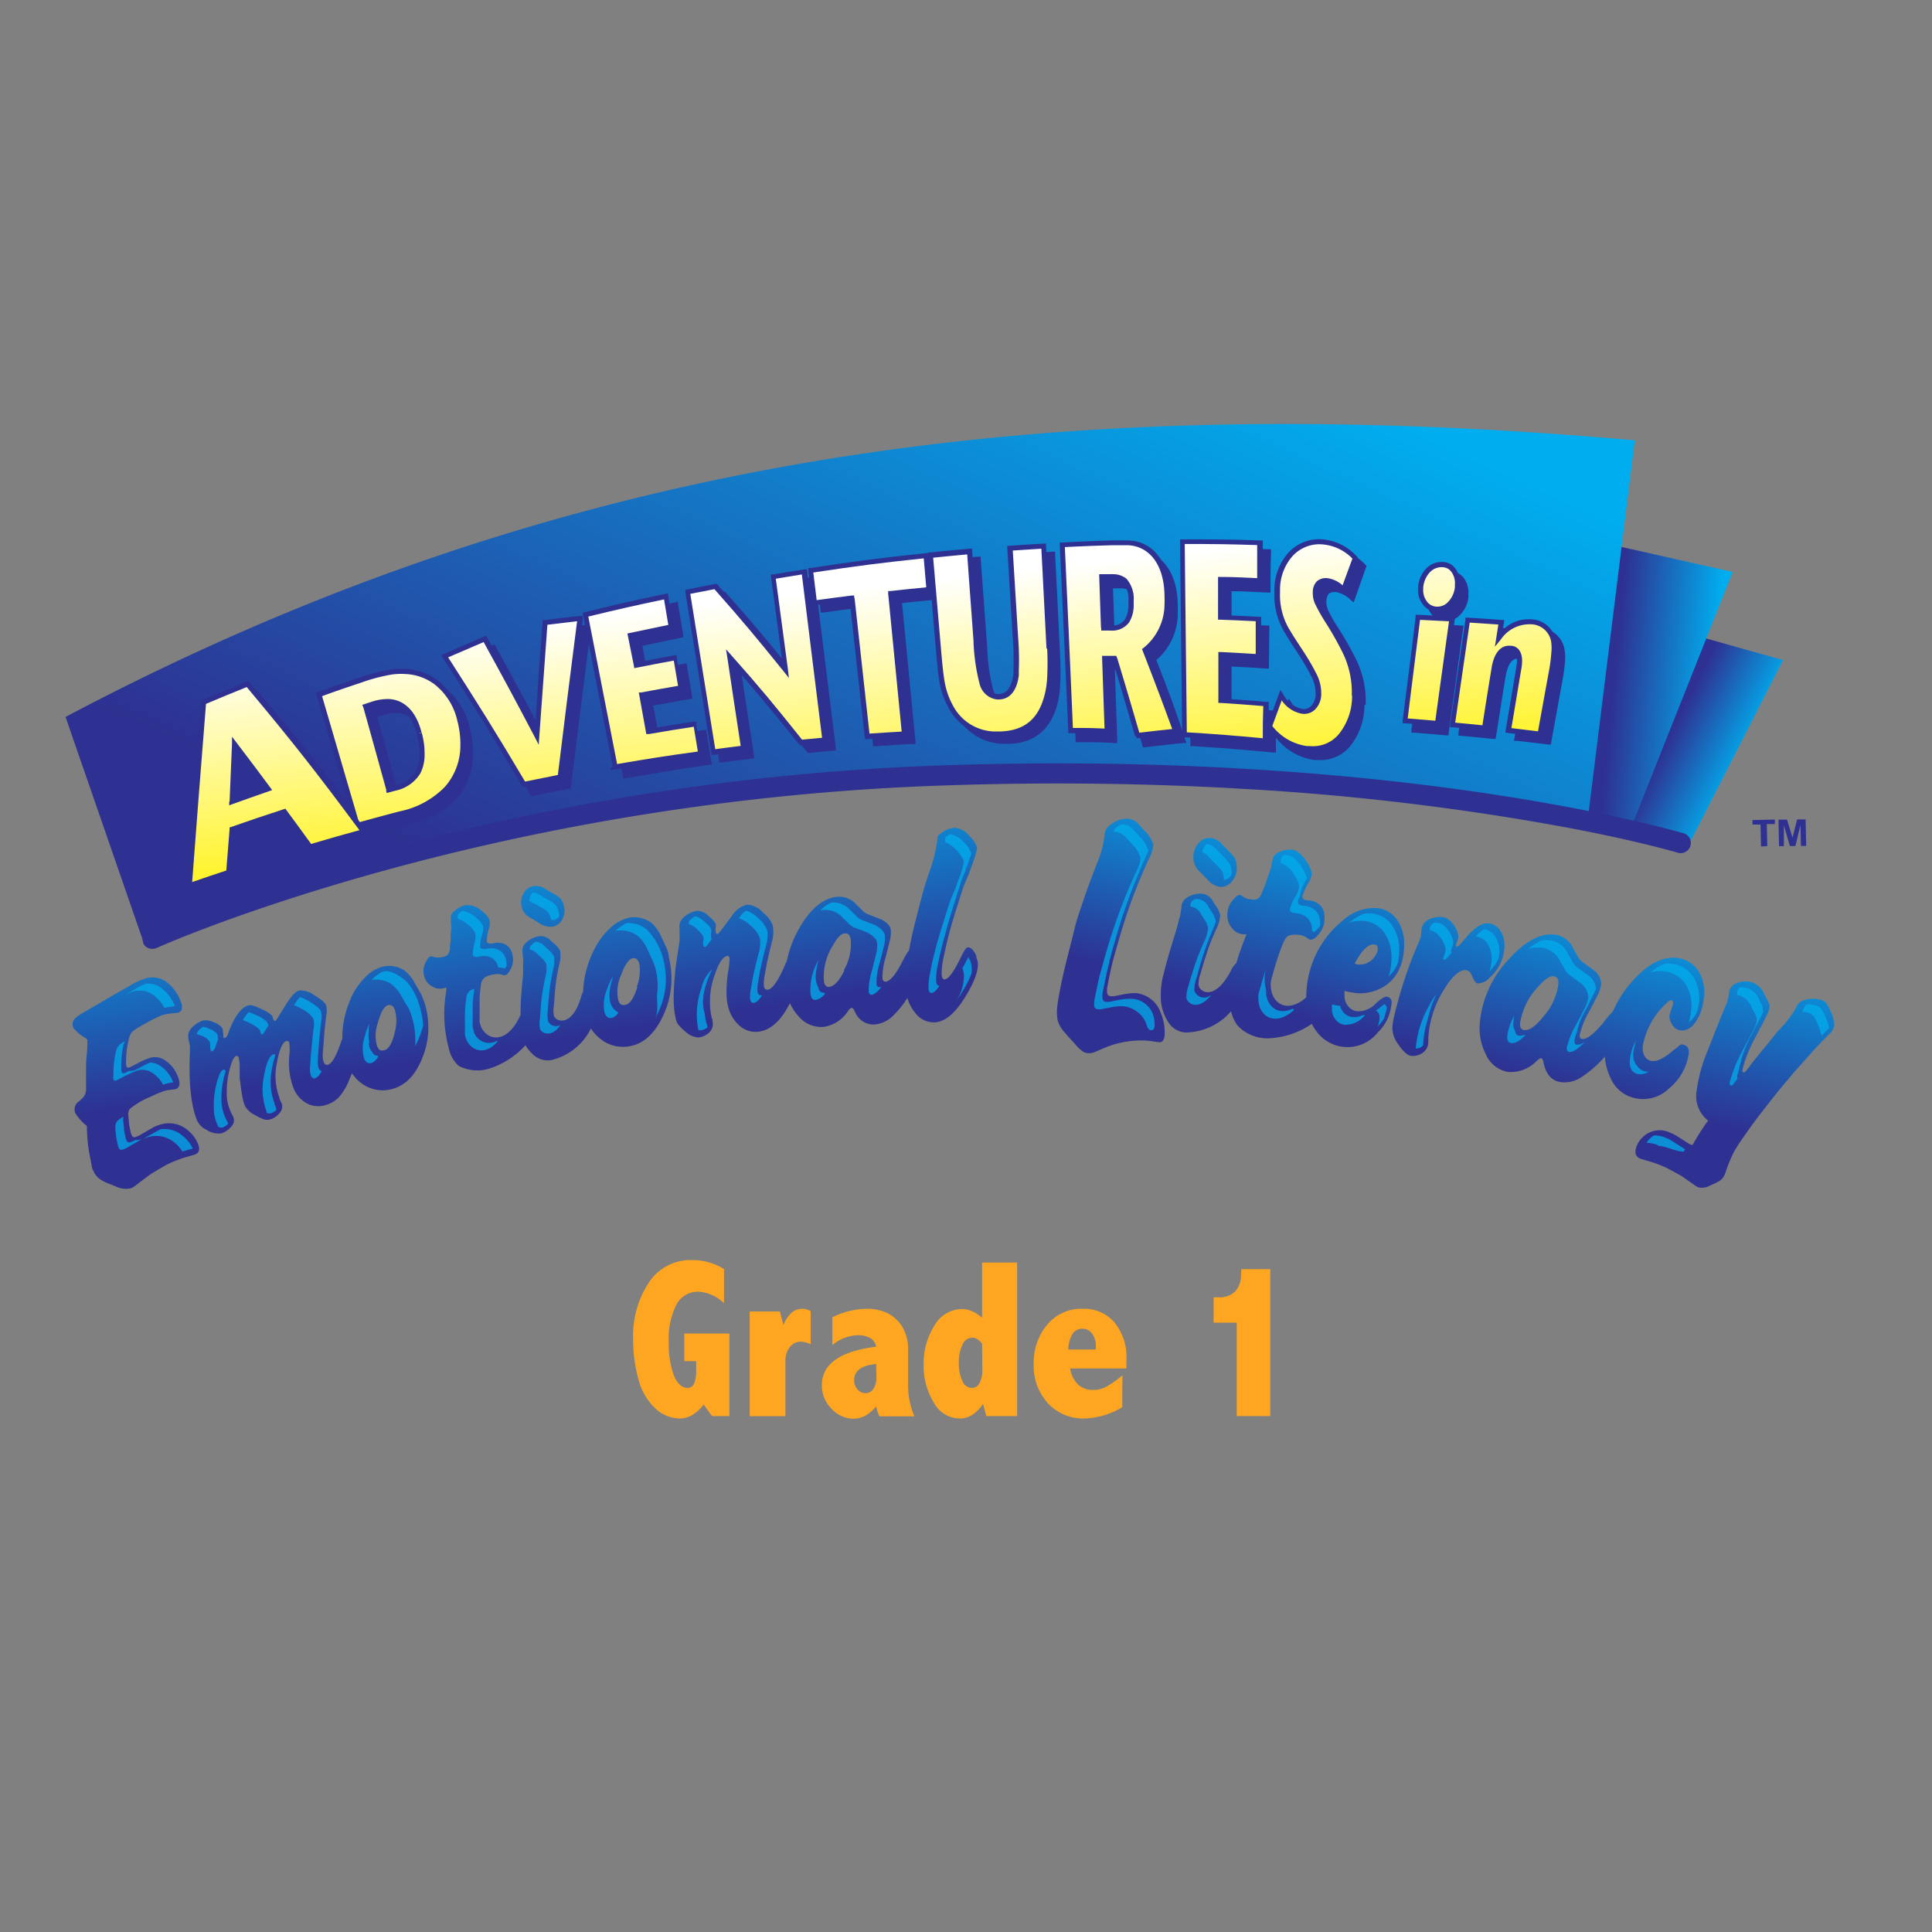 <svg xmlns="http://www.w3.org/2000/svg" xmlns:xlink="http://www.w3.org/1999/xlink" id="Layer_1" data-name="Layer 1" viewBox="0 0 240 240"><rect x="0" y="0" width="240" height="240" fill="#808080" stroke="none"/><defs><style>.cls-1{fill:#fea621;}.cls-2{fill:url(#linear-gradient);}.cls-3{fill:url(#linear-gradient-2);}.cls-4{fill:url(#linear-gradient-3);}.cls-5{fill:#2e3191;}.cls-6{fill:url(#linear-gradient-4);}.cls-7{fill:url(#linear-gradient-5);}.cls-8{fill:url(#linear-gradient-6);}.cls-9{fill:url(#linear-gradient-7);}.cls-10{fill:url(#linear-gradient-8);}.cls-11{fill:url(#linear-gradient-9);}.cls-12{fill:url(#linear-gradient-10);}.cls-13{fill:url(#linear-gradient-11);}.cls-14{fill:url(#linear-gradient-12);}.cls-15{fill:url(#linear-gradient-13);}.cls-16{fill:url(#linear-gradient-14);}.cls-17{fill:url(#linear-gradient-15);}.cls-18{fill:url(#linear-gradient-16);}.cls-19{fill:url(#linear-gradient-17);}.cls-20{opacity:0.75;}.cls-21{fill:#00adee;}</style><linearGradient id="linear-gradient" x1="243.4" y1="138.16" x2="252.35" y2="142" gradientTransform="translate(-27.36 -61.27) rotate(3.4)" gradientUnits="userSpaceOnUse"><stop offset="0.01" stop-color="#2e3191"></stop><stop offset="1" stop-color="#00adee"></stop></linearGradient><linearGradient id="linear-gradient-2" x1="235.91" y1="132.29" x2="248.36" y2="132.73" xlink:href="#linear-gradient"></linearGradient><linearGradient id="linear-gradient-3" x1="127.86" y1="178.06" x2="163.81" y2="84.85" xlink:href="#linear-gradient"></linearGradient><linearGradient id="linear-gradient-4" x1="88.56" y1="168.65" x2="83.1" y2="135.9" gradientTransform="translate(-27.36 -61.27) rotate(3.4)" gradientUnits="userSpaceOnUse"><stop offset="0.01" stop-color="#fff100"></stop><stop offset="1" stop-color="#fff"></stop></linearGradient><linearGradient id="linear-gradient-5" x1="104.37" y1="166.02" x2="98.92" y2="133.27" xlink:href="#linear-gradient-4"></linearGradient><linearGradient id="linear-gradient-6" x1="119.7" y1="163.46" x2="114.24" y2="130.71" xlink:href="#linear-gradient-4"></linearGradient><linearGradient id="linear-gradient-7" x1="133.75" y1="161.12" x2="128.29" y2="128.37" xlink:href="#linear-gradient-4"></linearGradient><linearGradient id="linear-gradient-8" x1="148.71" y1="158.63" x2="143.25" y2="125.88" xlink:href="#linear-gradient-4"></linearGradient><linearGradient id="linear-gradient-9" x1="163.23" y1="156.21" x2="157.78" y2="123.46" xlink:href="#linear-gradient-4"></linearGradient><linearGradient id="linear-gradient-10" x1="177.96" y1="153.76" x2="172.5" y2="121" xlink:href="#linear-gradient-4"></linearGradient><linearGradient id="linear-gradient-11" x1="190.91" y1="151.6" x2="185.45" y2="118.84" xlink:href="#linear-gradient-4"></linearGradient><linearGradient id="linear-gradient-12" x1="201.79" y1="149.78" x2="196.33" y2="117.03" xlink:href="#linear-gradient-4"></linearGradient><linearGradient id="linear-gradient-13" x1="216.21" y1="147.38" x2="210.75" y2="114.63" xlink:href="#linear-gradient-4"></linearGradient><linearGradient id="linear-gradient-14" x1="224.53" y1="145.99" x2="219.07" y2="113.24" xlink:href="#linear-gradient-4"></linearGradient><linearGradient id="linear-gradient-15" x1="72.8" y1="171.28" x2="67.34" y2="138.53" xlink:href="#linear-gradient-4"></linearGradient><linearGradient id="linear-gradient-16" x1="70.33" y1="114.09" x2="65.8" y2="86.05" gradientTransform="matrix(1.03, 0, 0, 1, -6.11, 15.77)" xlink:href="#linear-gradient"></linearGradient><linearGradient id="linear-gradient-17" x1="178.87" y1="115.04" x2="185.54" y2="90.2" gradientTransform="matrix(1.03, 0, 0, 1, -6.11, 15.77)" xlink:href="#linear-gradient"></linearGradient></defs><path class="cls-1" d="M87.41,174.48a5,5,0,0,1-1.41,1.3,3.15,3.15,0,0,1-1.6.43,4.48,4.48,0,0,1-3-1.26,7.5,7.5,0,0,1-2.09-3.61,18.13,18.13,0,0,1-.66-4.94,12,12,0,0,1,2-7.15,6.19,6.19,0,0,1,5.29-2.72,7.38,7.38,0,0,1,4,1.12v4.23a5.09,5.09,0,0,0-3.13-1.42A3,3,0,0,0,84,162.12a9.24,9.24,0,0,0-.92,4.51,11.79,11.79,0,0,0,.62,4.22c.42,1,1,1.56,1.7,1.56a.87.87,0,0,0,.82-.53,3.84,3.84,0,0,0,.26-1.6v-1.19H85v-3.43h5.61v10.25H88.45Z"></path><path class="cls-1" d="M97.32,164.61a3.84,3.84,0,0,1,1-1.52,2,2,0,0,1,1.34-.51,2.22,2.22,0,0,1,1.05.3V167a2.8,2.8,0,0,0-1.22-.33,1.71,1.71,0,0,0-1.38.67,2.71,2.71,0,0,0-.54,1.73v6.85H93.13v-13h3.75Z"></path><path class="cls-1" d="M103.4,163.64a9.85,9.85,0,0,1,4.23-1.06,6,6,0,0,1,2.57.52,4.58,4.58,0,0,1,1.86,1.68,5.41,5.41,0,0,1,.75,3v4.38a9.8,9.8,0,0,0,.78,3.78h-4.35a6.34,6.34,0,0,1-.4-1.23,5,5,0,0,1-1.34,1.15,3.14,3.14,0,0,1-1.49.38A3.71,3.71,0,0,1,103.3,175a4,4,0,0,1-1.2-2.94q0-3.92,6.74-4.77a1.56,1.56,0,0,0-.73-1.07,3.12,3.12,0,0,0-1.62-.35,5.09,5.09,0,0,0-3.09,1.23Zm5.44,5.81q-2.73.24-2.73,2a1.68,1.68,0,0,0,.41,1.14,1.26,1.26,0,0,0,1,.47,1.1,1.1,0,0,0,1-.57,2.54,2.54,0,0,0,.35-1.41Z"></path><path class="cls-1" d="M122,156.84h4.35v19.07h-3.83l-.4-1.51a4.82,4.82,0,0,1-1.34,1.36,2.91,2.91,0,0,1-1.56.45,3.68,3.68,0,0,1-3.23-2,8.68,8.68,0,0,1-1.25-4.69,8.78,8.78,0,0,1,1.33-4.84,4,4,0,0,1,3.41-2.07,3.18,3.18,0,0,1,1.26.27,5,5,0,0,1,1.26.81Zm0,10.09a2.41,2.41,0,0,0-.59-.57,1.13,1.13,0,0,0-.63-.19,1.34,1.34,0,0,0-1.21.86,4.9,4.9,0,0,0-.46,2.28,5,5,0,0,0,.44,2.24,1.3,1.3,0,0,0,1.14.86,1.06,1.06,0,0,0,1-.63,3.17,3.17,0,0,0,.34-1.53Z"></path><path class="cls-1" d="M139.41,174.81a9.67,9.67,0,0,1-4.66,1.4,5.94,5.94,0,0,1-4.58-1.9,6.84,6.84,0,0,1-1.76-4.86,7.34,7.34,0,0,1,1.66-4.87,5.49,5.49,0,0,1,4.44-2,4.93,4.93,0,0,1,3.94,1.71,6.74,6.74,0,0,1,1.48,4.58V170h-7a3.64,3.64,0,0,0,1,2,2.67,2.67,0,0,0,1.87.66,3.31,3.31,0,0,0,1.63-.4,12.08,12.08,0,0,0,2-1.42Zm-3.28-7.17v-.44a2.46,2.46,0,0,0-.46-1.51,1.42,1.42,0,0,0-1.17-.63,1.45,1.45,0,0,0-1.27.64,3.81,3.81,0,0,0-.52,1.94Z"></path><path class="cls-1" d="M154.21,157.66h3.59v18.25h-4.17v-11.6h-2.87v-3.15h.67a2.8,2.8,0,0,0,2-.72,3,3,0,0,0,.73-2.16Z"></path><path class="cls-2" d="M209.54,105.44,221.5,82,207,77.92l-7.22,25.45C203.13,104,206.4,104.73,209.54,105.44Z"></path><path class="cls-3" d="M202.45,103.25l12.79-32.2-24.07-5.41-4.34,34.73C192.3,101.25,197.52,102.21,202.45,103.25Z"></path><path class="cls-4" d="M81.93,99.86a343.57,343.57,0,0,1,115.26,2.33c1.87-15.14,3.48-28.06,5.89-47.49-71-6.27-132.19,1.16-194.94,34.36l9.65,27.87C31.66,111.11,52.79,104.21,81.93,99.86Z"></path><path class="cls-5" d="M55.36,85.53a7.22,7.22,0,0,0-3.92-1.38,9.81,9.81,0,0,0-1.78.07,22.56,22.56,0,0,0-3.92,1c-2.07.7-3.11,1-5.18,1.79l-.28.1.09.29c1.68,5.76,2.63,9,4.11,14C40.05,95.57,37.18,92,32,85.84l-.15-.17-.21.08c-2.18.88-3.28,1.34-5.45,2.25l-.18.08v.19c-.77,9.56-1.12,14.12-1.77,22.8l0,.48.46-.15c1.94-.68,2.91-1,4.87-1.66l.2-.06v-.21c.16-2,.25-3.11.41-5.14,2.4-.83,3.7-1.27,6.1-2.06,1.2,1.62,1.83,2.49,3,4.19l.13.18.22-.06c2.66-.79,4-1.16,6.65-1.89l.45-.12-.28-.37-.34-.47c1.7-.47,2.75-.75,4.64-1.24a11.56,11.56,0,0,0,6-3.28,8.32,8.32,0,0,0,2-5.09,12,12,0,0,0-.36-3.54A8.55,8.55,0,0,0,55.36,85.53ZM30.22,100.17c.09-2.25.15-3.63.24-5.84,1.27,1.68,2.08,2.75,3.42,4.55C32.47,99.37,31.61,99.67,30.22,100.17Zm22.47-3.3A4.09,4.09,0,0,1,50,98.69l-.43.12-2.7-9.73.56-.18a5.34,5.34,0,0,1,2-.32,2.71,2.71,0,0,1,.72.13c1.26.41,2.16,1.54,2.69,3.53a9.25,9.25,0,0,1,.33,2.81A4.36,4.36,0,0,1,52.69,96.87Zm16-18.74-.25,0,0,.26c-.4,5.33-.6,8.14-.93,12.93-2.21-4.22-3.51-6.61-5.94-11l-.14-.25-.26.11c-2,.85-3,1.28-5,2.16l-.34.15.2.31c4,6.22,6,9.4,9.86,15.9l.11.19.23,0C68,98.48,68.9,98.3,70.7,98l.22,0,0-.22C71.88,90,72.37,86.09,73.41,78l0-.4-.39,0C71.33,77.8,70.45,77.9,68.71,78.13ZM87.77,91l0-.31-.3,0c-2.26.34-3.44.53-5.6.9-.28-1.52-.44-2.41-.72-3.94l4.57-.81.31-.05-.06-.31c-.25-1.51-.37-2.26-.63-3.77l-.05-.32-.32.06c-1.86.35-2.84.53-4.6.88-.22-1.18-.35-1.91-.57-3.1,1.83-.39,2.84-.59,4.77-1l.3-.06,0-.3c-.26-1.51-.38-2.27-.64-3.79l0-.33-.33.07c-4,.85-6,1.3-10,2.28l-.29.07.06.29,3.69,18.93.06.3.3,0C81.77,96,83.88,95.63,88.12,95l.31,0-.05-.32C88.14,93.21,88,92.46,87.77,91Zm13.47-19,0-.32-.32,0c-1.54.23-2.32.36-3.86.62l-.3,0,0,.3c.58,4.27.88,6.57,1.4,10.46-3-3.68-4.7-5.73-8-9.44l-.12-.13-.18,0-3.43.68-.3.06,0,.29c1.3,8,1.93,12,3.2,19.89l0,.3.3,0,3.72-.47.32,0,0-.32c-.62-4.14-1-6.38-1.55-10.26,3.14,3.57,4.88,5.68,8.11,9.73l.11.14.17,0,3-.28.32,0,0-.32C102.81,84.67,102.29,80.48,101.24,72Zm29.83-3.15,0-.32-.32,0c-1.67.1-2.51.15-4.18.27l-.31,0,0,.31c.27,4.44.4,6.65.67,11a34.94,34.94,0,0,1,.09,4.14c0,.2,0,.37,0,.52-.26,1.73-.85,2.4-1.89,2.44h-.16c-.69,0-1.2-.48-1.6-1.53a23.26,23.26,0,0,1-.73-5.21c-.32-4.38-.49-6.59-.81-11l0-.32-.32,0c-1.94.17-2.92.27-4.86.47l-.22,0h0l-.32,0c-5.74.61-8.62,1-14.37,1.85l-.3,0,0,.3c.19,1.62.29,2.43.49,4l0,.32.32,0,4.33-.57c.74,6.73,1.12,10.17,1.86,16.89l0,.3.3,0c1.86-.14,2.79-.19,4.65-.29l.33,0,0-.33c-.66-6.83-1-10.32-1.67-17.17,1.69-.18,2.63-.28,4.41-.44l.22,0c.19,2.33.37,4.39.63,7.4.15,1.77.28,3,.4,3.65a9.83,9.83,0,0,0,1.19,3.43,6.67,6.67,0,0,0,5.57,3.44h0c.22,0,.45,0,.68,0,3.4,0,5.59-1.9,6.33-5.46a12.51,12.51,0,0,0,.21-1.76,33.46,33.46,0,0,0,0-3.73C131.46,76.54,131.33,74,131.07,68.87ZM143.64,82a7.66,7.66,0,0,0,2.67-5.71c0-.31,0-.62,0-.94,0-2.51-.67-4.45-2-5.73a4.65,4.65,0,0,0-2.54-1.29,3.92,3.92,0,0,0-.65-.07c-.51,0-1.16,0-2,0-2.5.07-3.76.13-6.26.25l-.31,0v.31c.43,9.34.64,14,1.06,23.08v.3h.3c1.82,0,2.73,0,4.55.1h.33v-.34c-.12-3.49-.18-5.3-.3-8.72h.65c1.11,3.66,1.67,5.57,2.76,9.33l.07.26.27,0c1.9-.22,2.85-.33,4.74-.53l.41,0-.14-.38C145.9,87.83,145.14,85.81,143.64,82Zm-2.86-3.86a2,2,0,0,1-1.8.72h-.52c-.08-2.25-.12-3.51-.2-5.77h1a2.05,2.05,0,0,1,1.25.39,3.22,3.22,0,0,1,.71,2.32h0c0,.22,0,.43,0,.64A3.41,3.41,0,0,1,140.78,78.09Zm28.56,9.4h.31a11.7,11.7,0,0,0-1.26-5.76,41.82,41.82,0,0,0-2.18-3.83A17.3,17.3,0,0,1,165,75.84a2.54,2.54,0,0,1-.23-1.11.17.17,0,0,1,0-.1c.1-.87.34-1.09,1.14-1.09a3.49,3.49,0,0,1,1.89,1l.35.31.16-.44,1.38-3.92.07-.19-.14-.14a6.56,6.56,0,0,0-4.24-2.08h-.05A5.15,5.15,0,0,0,161,69.82a7,7,0,0,0-1.66,4.41c0,.16,0,.32,0,.48a9,9,0,0,0,1.11,4.64c.75,1.31,1.51,2.4,2,3.19a26.18,26.18,0,0,1,1.57,2.73,4.45,4.45,0,0,1,.45,2v.1a2.16,2.16,0,0,1-.52,1.37,1.27,1.27,0,0,1-1,.43h-.07a3.59,3.59,0,0,1-2.44-1.87l-.35-.52-.21.58c-.54,1.45-.83,2.24-1.31,3.57,0-.71,0-1.41,0-2.36v-.29l-.29,0c-2.13-.18-3.24-.26-5.29-.39,0-2,0-3.11,0-5.09l2.31.12,2,.13.33,0v-.33l.05-4.71v-.3l-.3,0-4.39-.2c0-1.57,0-2.49,0-4.06,1.73,0,2.69.08,4.51.16h.33v-.32c0-1.89,0-2.85.06-4.74v-.32h-.31c-3.85-.13-5.78-.15-9.65-.15h-.32v.32c.11,9.71.16,14.51.26,24v.29l.29,0c4,.25,6,.41,10,.79l.34,0v-.34c0-.58,0-1.06,0-1.51a7.3,7.3,0,0,0,4.77,2.78l.38,0h0a4.81,4.81,0,0,0,4-1.63,8.15,8.15,0,0,0,1.85-5.09c0-.08,0-.16,0-.25Zm7.89-10-.29,0,0,.29-1.61,12.87,0,.32.33,0c1.62.12,2.43.19,4,.33l.3,0,0-.3c.72-5.15,1.07-7.74,1.8-13l.05-.34-.34,0C179.78,77.59,178.93,77.54,177.23,77.47Zm2.25-.38h0a2.49,2.49,0,0,0,1.93-.81,3.68,3.68,0,0,0,1-2.14l-.31,0,.31,0c0-.11,0-.23,0-.34a3.1,3.1,0,0,0-.44-1.87,2,2,0,0,0-1.68-1h-.07a2.62,2.62,0,0,0-2,.82,3.74,3.74,0,0,0-1,2.23,2.12,2.12,0,0,0,0,.24,2.83,2.83,0,0,0,.52,1.89A2.19,2.19,0,0,0,179.48,77.09Zm14.9,3.77A3.21,3.21,0,0,0,191.22,78h-.09a4.47,4.47,0,0,0-3.38,1.35c.05-.28.09-.56.15-.93l0-.34-.34,0-4.2-.28h-.29l0,.28c-.77,5.26-1.14,7.87-1.9,13l0,.32.33,0,4,.39.29,0,.05-.29c.47-2.93.69-4.4,1.17-7.35.3-1.77.87-2.4,1.72-2.35h0c.58.06.81.37.79,1.46a5.89,5.89,0,0,1-.08.66c-.53,3.13-.79,4.69-1.31,7.78l-.06.33.34,0c1.58.17,2.37.27,3.94.46l.3,0,.05-.3c.56-3.06.84-4.61,1.4-7.71a21.39,21.39,0,0,0,.32-2.42A5.94,5.94,0,0,0,194.38,80.86Z"></path><path class="cls-6" d="M57.14,89.55c.82,3.35.28,6.15-1.62,8.36a11.26,11.26,0,0,1-5.85,3.17c-2.12.55-3.17.84-5.29,1.42-1.89-6.43-2.84-9.68-4.76-16.25,2.06-.73,3.1-1.09,5.17-1.79a22.43,22.43,0,0,1,3.86-1,7.34,7.34,0,0,1,5.47,1.25A8.18,8.18,0,0,1,57.14,89.55Zm-5.06,1.5q-.8-3.06-2.9-3.75a4.86,4.86,0,0,0-2.94.19l-.84.28L48.26,98.1l.74-.21a4.41,4.41,0,0,0,2.92-2A6.74,6.74,0,0,0,52.08,91.05Z"></path><path class="cls-5" d="M44.08,102.59c-1.89-6.44-2.84-9.68-4.76-16.25h0l-.09-.28.28-.1c2.07-.74,3.11-1.1,5.18-1.8h0a22.56,22.56,0,0,1,3.92-1h0a9.86,9.86,0,0,1,1.79-.06h0a7.13,7.13,0,0,1,3.91,1.37h0a8.57,8.57,0,0,1,3.14,5.06h0l-.31.07-.3.08a7.94,7.94,0,0,0-2.9-4.7h0a6.52,6.52,0,0,0-3.58-1.25h0a8.75,8.75,0,0,0-1.68.06h0a21.83,21.83,0,0,0-3.79,1h0c-2,.67-3,1-4.88,1.69h0l4.58,15.67h0c1.93-.53,3-.82,5-1.35h0a10.84,10.84,0,0,0,5.69-3.07h0A7.77,7.77,0,0,0,57.18,93h0a11.39,11.39,0,0,0-.34-3.35h0l.3-.08.31-.07A11.91,11.91,0,0,1,57.81,93h0a8.35,8.35,0,0,1-2.05,5.1h0a11.56,11.56,0,0,1-6,3.28h0c-2.12.54-3.17.83-5.29,1.42h0l-.3.08-.08-.3ZM48,98.18c-1.14-4.11-1.71-6.18-2.87-10.33h0L45,87.56l.28-.09.84-.28h0a6.26,6.26,0,0,1,2.27-.35h0a4,4,0,0,1,.87.16h0c1.53.5,2.57,1.88,3.11,4h0l-.31.08-.3.08c-.53-2-1.43-3.12-2.69-3.53h0a3.18,3.18,0,0,0-.72-.13h0a5.77,5.77,0,0,0-2,.32h0l-.56.18h0l2.7,9.74h0l.43-.12h0a4.11,4.11,0,0,0,2.73-1.82h0A4.36,4.36,0,0,0,52.11,94h0a9.34,9.34,0,0,0-.33-2.82h0l.3-.08.31-.08a9.85,9.85,0,0,1,.35,3h0a5,5,0,0,1-.54,2.08h0a4.77,4.77,0,0,1-3.12,2.13h0l-.73.2h0l-.31.08-.08-.3Z"></path><path class="cls-7" d="M72.05,76.81C71,85,70.52,88.89,69.59,96.53c-1.8.36-2.7.54-4.5.92-3.87-6.51-5.84-9.69-9.86-15.92l5-2.16c2.62,4.75,3.92,7.15,6.46,12,.38-5.5.58-8.31,1-14C69.44,77.11,70.31,77,72.05,76.81Z"></path><path class="cls-5" d="M64.82,97.61C61,91.1,59,87.93,55,81.7h0l-.21-.31.34-.15,5-2.16h0l.26-.11.14.25c2.43,4.42,3.73,6.81,5.95,11h0c.32-4.8.52-7.6.92-12.94h0l0-.25.25,0c1.74-.22,2.62-.33,4.36-.52h0l.39,0,0,.4c-1,8.13-1.53,12.08-2.46,19.72h0l0,.23-.22,0c-1.8.35-2.7.54-4.49.91h0l-.23,0-.11-.19Zm.42-.52,4.06-.82h0c.9-7.37,1.39-11.31,2.39-19.1h0L68,77.61h0c-.41,5.57-.61,8.37-1,13.79h0l-.08,1.12-.51-1c-2.51-4.77-3.8-7.17-6.33-11.76h0l-4.41,1.9h0c3.85,6,5.83,9.15,9.55,15.42Z"></path><path class="cls-8" d="M87,93.63c-4.23.58-6.35.91-10.58,1.64L72.75,76.35c4-1,6-1.43,10-2.28.26,1.53.38,2.29.64,3.8-2,.4-3,.61-5.07,1,.27,1.49.41,2.24.68,3.72,2-.39,3-.58,4.91-.94.26,1.51.38,2.26.63,3.77-2,.33-2.92.51-4.87.87.33,1.82.5,2.73.82,4.55,2.36-.41,3.54-.6,5.9-.95C86.66,91.41,86.78,92.15,87,93.63Z"></path><path class="cls-5" d="M76.13,95.33,72.44,76.41h0l-.06-.29.29-.07c4-1,6-1.44,10-2.28h0L83,73.7l0,.32c.26,1.52.38,2.28.64,3.8h0l0,.3-.3.06c-1.93.38-2.94.58-4.77,1h0c.22,1.2.35,1.92.57,3.11h0c1.76-.35,2.75-.54,4.61-.88h0l.31-.06,0,.31c.26,1.52.38,2.27.64,3.77h0l.05.31-.31.06c-1.85.31-2.82.48-4.56.81h0c.27,1.52.43,2.42.71,3.93h0c2.16-.37,3.34-.55,5.6-.9h0l.3,0,0,.3c.25,1.49.37,2.23.61,3.71h0l-.31,0,.31,0,0,.32-.31,0c-4.23.59-6.35.91-10.58,1.64h0l-.3.06-.06-.31Zm.56-.42c3.93-.68,6-1,10-1.55h0c-.19-1.18-.31-1.89-.51-3.08h0c-2.15.33-3.33.52-5.58.91h0l-.31,0-.06-.31c-.33-1.81-.49-2.72-.82-4.55h0l-.06-.31.31,0c1.85-.35,2.82-.52,4.57-.82h0c-.2-1.2-.32-1.94-.53-3.14h0c-1.76.32-2.73.51-4.59.88h0l-.32.06-.05-.31C78.44,81.2,78.3,80.46,78,79h0l-.06-.3.3-.07c1.93-.41,2.94-.62,4.78-1h0c-.21-1.22-.33-2-.53-3.17h0c-3.71.78-5.7,1.23-9.41,2.13h0c1.44,7.35,2.17,11.13,3.58,18.33Z"></path><path class="cls-9" d="M102.47,91.88l-3,.28C96,87.81,94.26,85.7,90.66,81.61l1.71,11.32c-1.49.18-2.23.28-3.72.48-1.26-7.87-1.9-11.85-3.2-19.89,1.37-.28,2.06-.41,3.43-.67,3.54,4,5.27,6.05,8.68,10.3-.61-4.6-.92-6.92-1.54-11.57,1.54-.26,2.32-.39,3.86-.63C100.93,79.42,101.45,83.6,102.47,91.88Z"></path><path class="cls-5" d="M88.34,93.46c-1.27-7.87-1.9-11.85-3.2-19.89h0l0-.3.3-.06c1.37-.28,2.06-.41,3.43-.67h0l.18,0,.12.14c3.28,3.71,5,5.76,8,9.43h0c-.52-3.89-.82-6.19-1.39-10.45h0l0-.3.29,0c1.55-.27,2.33-.39,3.87-.63h0l.32,0,0,.32c1,8.47,1.57,12.65,2.6,20.93h0l-.32,0,.32,0,0,.33-.32,0c-1.19.1-1.78.16-3,.28h-.17l-.11-.13c-3.23-4-5-6.16-8.11-9.73h0c.59,3.87.93,6.12,1.55,10.26h0l0,.32-.32,0c-1.49.18-2.23.27-3.72.47h0l-.3,0,0-.3Zm.57-.4c1.19-.16,1.91-.26,3.1-.4h0c-.65-4.29-1-6.55-1.66-11h0l-.16-1,.71.8c3.56,4,5.33,6.16,8.73,10.42h0l2.49-.23h0c-1-8-1.5-12.15-2.51-20.29h0l-3.24.53h0c.6,4.45.9,6.77,1.51,11.26h0L98,84.22l-.7-.88c-3.38-4.19-5.1-6.25-8.55-10.15h0c-1.16.22-1.84.35-3,.58h0c1.25,7.74,1.89,11.71,3.1,19.29Z"></path><path class="cls-10" d="M115.4,73.22c-1.89.18-2.83.28-4.73.48.7,7,1,10.55,1.71,17.48-1.86.1-2.79.16-4.65.29-.75-6.82-1.13-10.26-1.9-17.21-1.86.24-2.79.36-4.66.62-.19-1.62-.29-2.43-.49-4C106.43,70,109.3,69.59,115,69,115.18,70.68,115.26,71.53,115.4,73.22Z"></path><path class="cls-5" d="M107.41,91.5c-.73-6.71-1.11-10.15-1.86-16.89h0c-1.65.21-2.58.33-4.33.58h0l-.32,0,0-.32c-.2-1.61-.3-2.42-.49-4h0l0-.31.3,0c5.75-.88,8.63-1.25,14.37-1.85h0l.32,0,0,.31c.15,1.7.22,2.55.37,4.24h0l-.32,0,.32,0,0,.32-.31,0c-1.78.17-2.72.27-4.41.45h0c.67,6.84,1,10.34,1.68,17.17h0l0,.32-.33,0c-1.86.1-2.79.16-4.65.29h0l-.3,0,0-.3Zm-1.26-17.27c.75,6.84,1.13,10.28,1.86,16.9h0c1.56-.11,2.48-.16,4-.25h0c-.66-6.71-1-10.21-1.68-17.15h0l0-.31.31,0c1.78-.2,2.73-.3,4.42-.46h0c-.12-1.38-.19-2.21-.31-3.6h0c-5.43.57-8.28.94-13.72,1.76h0c.16,1.33.26,2.12.42,3.43h0c1.66-.23,2.59-.35,4.34-.57h0l.32,0,0,.32Z"></path><path class="cls-11" d="M130.35,80.51a22.29,22.29,0,0,1-.19,5.41c-.75,3.46-2.74,5.16-6,5.21a6.4,6.4,0,0,1-6-3.3A9.74,9.74,0,0,1,117,84.51c-.12-.64-.25-1.85-.4-3.62-.41-4.76-.61-7.15-1-12,1.94-.21,2.92-.3,4.86-.47.32,4.43.48,6.64.81,11a24,24,0,0,0,.74,5.29q.66,1.78,2.07,1.74c1.23,0,2-.93,2.19-2.71a29.62,29.62,0,0,0,0-4.72c-.27-4.39-.41-6.6-.68-11,1.68-.12,2.51-.17,4.18-.27C130,72.91,130.09,75.45,130.35,80.51Z"></path><path class="cls-5" d="M117.87,88a10,10,0,0,1-1.19-3.42h0c-.12-.67-.25-1.88-.4-3.66h0c-.41-4.75-.61-7.14-1-12h0l0-.3.31,0c1.94-.2,2.92-.29,4.86-.46h0l.32,0,0,.32c.32,4.43.49,6.63.81,11h0a23.77,23.77,0,0,0,.73,5.2h0c.4,1,.91,1.49,1.6,1.53H124c1,0,1.63-.71,1.89-2.44h0c0-.15,0-.32,0-.52h0a34.94,34.94,0,0,0-.09-4.14h0c-.27-4.39-.4-6.6-.67-11h0l0-.31.31,0c1.67-.12,2.51-.18,4.18-.27h0l.32,0,0,.32c.26,5.12.39,7.66.65,12.72h0l-.32,0H130c-.26-5-.38-7.49-.64-12.41h0l-3.55.23h0c.26,4.23.4,6.44.66,10.72h0a36,36,0,0,1,.09,4.21h0c0,.21,0,.4,0,.57h0c-.22,1.83-1.07,3-2.5,3h-.21a2.54,2.54,0,0,1-2.16-1.94h0a24.19,24.19,0,0,1-.76-5.38h0c-.31-4.27-.48-6.48-.78-10.7h0c-1.64.15-2.59.24-4.23.41h0c.4,4.61.6,7,1,11.65h0c.15,1.77.29,3,.4,3.6h0a9.44,9.44,0,0,0,1.11,3.21h0a6,6,0,0,0,5.09,3.13h0c.2,0,.42,0,.63,0h0c3.17-.08,5-1.6,5.72-5h0a10.63,10.63,0,0,0,.21-1.66h0a34.93,34.93,0,0,0,0-3.67h.31l.32,0a35.92,35.92,0,0,1,0,3.74h0a12.17,12.17,0,0,1-.21,1.75h0c-.74,3.57-2.93,5.44-6.33,5.47h0c-.23,0-.46,0-.68,0h0A6.63,6.63,0,0,1,117.87,88Z"></path><path class="cls-12" d="M146,90.83c-1.9.2-2.85.31-4.75.53-1.11-3.84-1.68-5.75-2.83-9.56h-1.21c.13,3.64.19,5.45.32,9-1.82,0-2.73-.07-4.56-.1-.41-9.12-.62-13.74-1.05-23.08,2.5-.12,3.75-.17,6.24-.25a15.11,15.11,0,0,1,2.55.07,4.35,4.35,0,0,1,2.37,1.21c1.21,1.2,1.83,3,1.87,5.51q.06,4.36-2.76,6.54C143.77,84.75,144.53,86.77,146,90.83Zm-5.49-16.2a3.5,3.5,0,0,0-.82-2.54,2.83,2.83,0,0,0-1.94-.48l-.88,0c.08,2.57.13,3.85.22,6.39h.82a2.31,2.31,0,0,0,2.06-.86A4.39,4.39,0,0,0,140.53,74.63Z"></path><path class="cls-5" d="M141,91.45c-1.09-3.77-1.65-5.67-2.76-9.33h-.65c.12,3.42.18,5.23.3,8.72h0v.33h-.33c-1.82-.05-2.73-.07-4.55-.09h-.3v-.29c-.42-9.13-.63-13.74-1.06-23.08h0v-.32h.31c2.5-.13,3.76-.18,6.25-.26h0c.8,0,1.45,0,2,0h0l.65.07h0a4.65,4.65,0,0,1,2.54,1.29h0c1.29,1.29,1.92,3.23,2,5.74h0c0,.32,0,.63,0,.94h0a7.65,7.65,0,0,1-2.67,5.7h0c1.5,3.87,2.26,5.89,3.73,9.89h0l-.3.1.3-.1.14.37-.41.05c-1.89.2-2.84.3-4.74.52h0l-.27,0-.07-.26Zm-2.23-9.74c1.13,3.73,1.69,5.63,2.76,9.31h0c1.59-.19,2.53-.29,4.09-.46h0c-1.4-3.81-2.16-5.82-3.67-9.71h0l-.09-.22.19-.14a7,7,0,0,0,2.61-5.39h0a8.88,8.88,0,0,0,0-.9h0c0-2.41-.64-4.17-1.77-5.29h0a4.1,4.1,0,0,0-2.21-1.12h0a3.84,3.84,0,0,0-.58-.06h0c-.48,0-1.11,0-1.9,0h0c-2.39.07-3.63.12-5.92.23h0c.41,9,.62,13.64,1,22.47h0c1.53,0,2.42,0,3.93.08h0c-.12-3.38-.18-5.19-.3-8.71h0v-.33h1.76l.07.22Zm-2-3.68c-.09-2.54-.13-3.82-.22-6.38h0v-.32h.31l.89,0h0a4.42,4.42,0,0,1,.52,0h0a2.61,2.61,0,0,1,1.65.55h0a3.75,3.75,0,0,1,.91,2.76h0c0,.24,0,.47,0,.69h0a4,4,0,0,1-.58,2h0a2.62,2.62,0,0,1-2.31,1H136.8V78Zm.62-.32h.52a2,2,0,0,0,1.8-.72h0a3.34,3.34,0,0,0,.47-1.7h0c0-.2,0-.41,0-.64h0a3.23,3.23,0,0,0-.71-2.32h0a2.05,2.05,0,0,0-1.25-.39h0c-.15,0-.31,0-.47,0h-.57c.08,2.26.12,3.52.2,5.77Z"></path><path class="cls-13" d="M157.18,92.06c-4-.38-6-.54-10-.79-.11-9.48-.16-14.28-.26-24,3.87,0,5.8,0,9.64.15l0,4.74c-1.94-.08-2.91-.12-4.85-.17v4.69c1.88.07,2.82.12,4.68.22l0,4.7c-1.85-.12-2.78-.18-4.63-.27v5.72c2.23.14,3.35.22,5.58.41C157.22,89.31,157.21,90.23,157.18,92.06Z"></path><path class="cls-5" d="M157.15,92.37c-4-.38-6-.53-10-.78h0l-.3,0v-.29c-.1-9.49-.15-14.29-.26-24h0V67h.32c3.87,0,5.8,0,9.65.14h.31v.31c0,1.9,0,2.85-.06,4.75h0v.32h-.33c-1.82-.08-2.78-.12-4.51-.16h0c0,1.57,0,2.49,0,4.06h0c1.68.06,2.62.11,4.39.2h0l.3,0v.3c0,1.89,0,2.83,0,4.7h0v.33l-.33,0-2-.12h0l-2.3-.13h0c0,2,0,3.11,0,5.09h0c2.05.13,3.16.22,5.29.4h0l.29,0v.3c0,1.84,0,2.76-.06,4.6h-.32l0-.31,0,.31h.32v.34l-.34,0Zm-.28-.66c0-1.51,0-2.42.06-4h0c-2-.17-3.15-.25-5.28-.39h0l-.3,0v-.29c0-2.28,0-3.43,0-5.72h0V81l.33,0,2.65.14h0l1.66.1h0c0-1.56,0-2.48,0-4.07h0c-1.67-.08-2.6-.13-4.37-.19h0l-.31,0v-.3c0-1.87,0-2.81,0-4.69h0v-.32h.33c1.83,0,2.8.08,4.53.15h0c0-1.58,0-2.51,0-4.11h0c-3.54-.11-5.45-.14-9-.13h0c.11,9.4.16,14.19.26,23.39h0c3.71.23,5.71.39,9.37.73Z"></path><path class="cls-14" d="M168.29,86.39a8,8,0,0,1-1.78,5.13A4.61,4.61,0,0,1,162.33,93a7.05,7.05,0,0,1-4.63-2.75c.57-1.55.86-2.34,1.43-3.91a3.91,3.91,0,0,0,2.68,2,1.59,1.59,0,0,0,1.36-.53,2.44,2.44,0,0,0,.61-1.68A4.91,4.91,0,0,0,163.3,84a28.89,28.89,0,0,0-1.59-2.77c-.51-.8-1.27-1.88-2-3.17a8.84,8.84,0,0,1-1.07-4.48,6.93,6.93,0,0,1,1.6-4.68,4.81,4.81,0,0,1,4.05-1.61,6.22,6.22,0,0,1,4.06,2c-.56,1.57-.84,2.36-1.38,3.92a3.82,3.82,0,0,0-2.07-1.1c-1-.07-1.47.43-1.5,1.49a2.94,2.94,0,0,0,.26,1.24A18.67,18.67,0,0,0,164.9,77a40.84,40.84,0,0,1,2.16,3.8A11.43,11.43,0,0,1,168.29,86.39Z"></path><path class="cls-5" d="M162.67,93.37l-.37,0h0a7.37,7.37,0,0,1-4.85-2.86h0l-.11-.14.06-.17,1.44-3.91h0l.21-.58.35.51a3.54,3.54,0,0,0,2.44,1.87h.07a1.28,1.28,0,0,0,1-.44h0a2.07,2.07,0,0,0,.52-1.37h0v-.1h0a4.48,4.48,0,0,0-.45-2h0a27.29,27.29,0,0,0-1.57-2.73h0c-.5-.79-1.26-1.88-2-3.18h0a9,9,0,0,1-1.11-4.64h0c0-.17,0-.33,0-.48h0A7.06,7.06,0,0,1,160,68.71h0A5.15,5.15,0,0,1,164.27,67h0a6.51,6.51,0,0,1,4.24,2.08h0l.14.13-.07.19c-.55,1.58-.83,2.36-1.38,3.92h0l-.16.45-.35-.32a3.46,3.46,0,0,0-1.89-1h0c-.8,0-1,.21-1.14,1.09h0a.33.33,0,0,0,0,.1h0a2.54,2.54,0,0,0,.23,1.11h0a19.09,19.09,0,0,0,1.22,2.07h0a39.31,39.31,0,0,1,2.18,3.83h0a11.67,11.67,0,0,1,1.26,5.76h-.31l-.32,0a11.14,11.14,0,0,0-1.19-5.45h0a40.21,40.21,0,0,0-2.15-3.77h0A20.7,20.7,0,0,1,163.36,75h0a3.06,3.06,0,0,1-.28-1.35h0a.74.74,0,0,1,0-.15h0a1.87,1.87,0,0,1,.51-1.29h0a1.7,1.7,0,0,1,1.3-.39h0a3.56,3.56,0,0,1,1.89.89h0L168,69.39h0a5.82,5.82,0,0,0-3.69-1.76h0a4.51,4.51,0,0,0-3.8,1.51h0a6.31,6.31,0,0,0-1.5,4h0c0,.15,0,.3,0,.46h0a8.35,8.35,0,0,0,1,4.31h0c.74,1.28,1.49,2.36,2,3.16h0a27.18,27.18,0,0,1,1.61,2.81h0a5.24,5.24,0,0,1,.51,2.31h0a.44.44,0,0,1,0,.09h0a2.73,2.73,0,0,1-.68,1.76h0a1.9,1.9,0,0,1-1.53.64h-.09A3.85,3.85,0,0,1,159.22,87h0l-1.17,3.19h0a6.63,6.63,0,0,0,4.31,2.49h0l.35,0h0a4.19,4.19,0,0,0,3.56-1.43h0a7.51,7.51,0,0,0,1.69-4.7h0c0-.08,0-.16,0-.24h0l.32,0h.31c0,.08,0,.17,0,.25h0a8.1,8.1,0,0,1-1.85,5.08h0a4.79,4.79,0,0,1-4,1.64h0Z"></path><path class="cls-15" d="M181.07,73a3.38,3.38,0,0,1-.9,1.95,2.15,2.15,0,0,1-1.69.72,1.9,1.9,0,0,1-1.52-.85,2.62,2.62,0,0,1-.44-1.9,3.45,3.45,0,0,1,.91-2.06,2.32,2.32,0,0,1,1.8-.72,1.75,1.75,0,0,1,1.49.86A2.87,2.87,0,0,1,181.07,73ZM178.6,89.87l-4-.33c.64-5.1,1-7.67,1.61-12.86,1.7.07,2.55.12,4.24.21C179.67,82.13,179.32,84.72,178.6,89.87Z"></path><path class="cls-5" d="M178.57,90.19c-1.61-.15-2.42-.21-4-.34h0l-.33,0,0-.33c.64-5.1,1-7.67,1.61-12.86h0l0-.29h.29c1.7.08,2.55.12,4.24.22h0l.34,0,0,.33c-.73,5.24-1.08,7.84-1.8,13h0l0,.29-.3,0Zm0-.32,0-.31,0,.31Zm-.27-.34L180,77.18h0l-3.6-.18h0c-.61,4.89-.94,7.46-1.53,12.25h0l3.42.28Zm.1-13.54a2.2,2.2,0,0,1-1.72-1h0a2.8,2.8,0,0,1-.52-1.88h0a1.79,1.79,0,0,1,0-.24h0a3.77,3.77,0,0,1,1-2.24h0a2.64,2.64,0,0,1,2-.82h.07a2,2,0,0,1,1.68,1h0a3.07,3.07,0,0,1,.44,1.86h0c0,.12,0,.23,0,.34h0l-.31,0,.31,0a3.71,3.71,0,0,1-1,2.14h0a2.48,2.48,0,0,1-1.93.8h0Zm.78-5.53a2,2,0,0,0-1.56.63h0a3.18,3.18,0,0,0-.82,1.89h0s0,.11,0,.18h0a2.29,2.29,0,0,0,.41,1.49h0a1.56,1.56,0,0,0,1.25.71h0a1.81,1.81,0,0,0,1.45-.61h0a3.08,3.08,0,0,0,.82-1.79h0a1.59,1.59,0,0,0,0-.29h0a2.38,2.38,0,0,0-.34-1.49h0a1.42,1.42,0,0,0-1.19-.72h0Z"></path><path class="cls-16" d="M191.35,91.22c-1.57-.2-2.36-.29-3.95-.47.53-3.1.78-4.66,1.32-7.78.26-1.58-.06-2.41-1-2.49q-1.66-.14-2.1,2.61c-.47,3-.7,4.42-1.17,7.34l-4-.39c.75-5.17,1.13-7.78,1.89-13,1.69.11,2.52.16,4.2.29-.13.77-.19,1.16-.31,1.94a4.53,4.53,0,0,1,3.91-2A2.9,2.9,0,0,1,193,79.81a11.78,11.78,0,0,1-.28,3.69C192.19,86.6,191.91,88.15,191.35,91.22Z"></path><path class="cls-5" d="M191.31,91.53l-3.94-.47h0L187,91l.05-.33c.52-3.1.79-4.66,1.31-7.79h0a5.47,5.47,0,0,0,.08-.65h0c0-1.1-.21-1.4-.79-1.47h0c-.85-.05-1.42.58-1.72,2.35h0c-.47,3-.7,4.42-1.17,7.34h0l0,.3-.29,0c-1.6-.17-2.4-.25-4-.4h0l-.33,0,0-.33c.76-5.16,1.13-7.77,1.9-13h0l0-.29.29,0c1.68.1,2.52.16,4.2.28h0l.34,0-.05.34c-.06.37-.1.65-.15.93h0a4.43,4.43,0,0,1,3.38-1.35h.09a3.22,3.22,0,0,1,3.16,2.84h0a5.91,5.91,0,0,1,0,1.38h0a21.69,21.69,0,0,1-.32,2.42h0c-.56,3.1-.84,4.64-1.4,7.71h0l0,.29-.3,0Zm0-.31,0-.32,0,.32Zm-.26-.35c.53-2.88.8-4.43,1.35-7.42h0a18.88,18.88,0,0,0,.31-2.35h0a5.8,5.8,0,0,0,0-1.23h0a2.59,2.59,0,0,0-2.62-2.32H190a4.28,4.28,0,0,0-3.56,1.89h0l-.74.9.18-1.15c.1-.66.16-1,.25-1.61h0l-3.56-.24h0c-.72,5-1.1,7.57-1.8,12.43h0c1.29.12,2.08.19,3.38.33h0c.43-2.73.66-4.2,1.12-7h0c.26-1.83,1.06-3,2.38-2.88h.06c1,.06,1.45,1,1.36,2.13h0A7.07,7.07,0,0,1,189,83h0c-.51,3-.76,4.57-1.25,7.45h0l3.32.4Z"></path><path class="cls-17" d="M45.2,103.28c-2.67.73-4,1.1-6.66,1.89-1.27-1.76-1.91-2.63-3.19-4.37-2.61.85-3.91,1.29-6.52,2.2-.17,2.16-.25,3.23-.42,5.34-2,.65-2.93,1-4.88,1.66.66-8.69,1-13.25,1.77-22.81,2.18-.92,3.26-1.37,5.45-2.25C36.63,92,39.53,95.64,45.2,103.28ZM33.33,97.94c-1.67-2.26-2.51-3.39-4.2-5.6-.12,2.91-.18,4.35-.29,7.18C30.63,98.88,31.53,98.56,33.33,97.94Z"></path><path class="cls-5" d="M23.22,110c.65-8.69,1-13.25,1.77-22.8h0V87l.18-.07c2.17-.92,3.27-1.37,5.45-2.25h0l.21-.09.15.18c5.89,7,8.79,10.71,14.46,18.35h0l-.25.19.25-.19.28.37-.45.12c-2.66.73-4,1.11-6.65,1.89h0l-.22.07-.13-.19c-1.22-1.69-1.85-2.57-3.05-4.18h0c-2.4.78-3.7,1.22-6.1,2.06h0c-.16,2-.25,3.09-.41,5.14h0v.2l-.2.07c-2,.65-2.93,1-4.87,1.65h0l-.46.16,0-.48Zm.66-.43c1.6-.55,2.56-.88,4.23-1.43h0c.16-2,.24-3,.41-5.14h0l0-.21.19-.06c2.6-.91,3.91-1.35,6.52-2.2h0l.22-.07.13.18c1.24,1.68,1.88,2.55,3.07,4.2h0c2.37-.71,3.69-1.08,6-1.71h0c-5.44-7.33-8.33-11-14-17.78h0c-2,.8-3.07,1.25-5.06,2.09h0c-.74,9.25-1.09,13.81-1.72,22.13Zm4.64-10c.12-2.83.17-4.27.3-7.18h0l0-.87.53.69c1.69,2.21,2.53,3.34,4.21,5.6h0l-.26.19.26-.19.25.34-.4.14c-1.81.63-2.7.94-4.5,1.59h0l-.44.16,0-.47Zm.65-.44c1.39-.5,2.25-.81,3.66-1.29h0c-1.34-1.8-2.15-2.88-3.42-4.55h0c-.09,2.2-.15,3.59-.24,5.84Z"></path><path class="cls-18" d="M23.43,140.49a3.58,3.58,0,0,0-3.69-.73,4,4,0,0,0-.67.27l-1.74,1a1.33,1.33,0,0,1-.28.13l-.18.07a.36.36,0,0,1-.5-.18,2.46,2.46,0,0,1-.16-.5c-.05-.22-.1-.48-.16-.78-.05-.53-.07-.79-.12-1.32a1.09,1.09,0,0,1,.21-.71,10.2,10.2,0,0,1,2.58-1.51,15.11,15.11,0,0,1,1.64-.69,5.94,5.94,0,0,1,1.19-.2l.27-.05c.57-.19.63-.79.17-1.8a4,4,0,0,0-1.36-1.68,2.19,2.19,0,0,0-2.06-.38c-.2.07-.39.14-.57.22s-.37.16-.55.25l-1,.52a2.1,2.1,0,0,1-.39.18c-.17.06-.29,0-.35-.12a1.84,1.84,0,0,1-.05-.67A11.45,11.45,0,0,1,16,129.1a3.36,3.36,0,0,1,.18-.56,1.41,1.41,0,0,1,.26-.38,5,5,0,0,1,.9-.61,26.55,26.55,0,0,1,2.65-1.39,6.41,6.41,0,0,1,1.53-.29,3.72,3.72,0,0,0,.62-.08c.53-.18.61-.69.25-1.54a5.35,5.35,0,0,0-1.75-2.3,3,3,0,0,0-2.84-.31c-.25.09-.51.2-.77.32s-.52.26-.8.42L13.42,124l-1.7,1c-.45.25-.82.47-1.09.63s-.6.35-.8.48a2.65,2.65,0,0,0-.42.33,1,1,0,0,0-.28,1.26,4.82,4.82,0,0,0,1.48,1.23l.24.22c0,.64,0,1.33-.09,2.06s-.06,1.51-.07,2.32c0,.46,0,.69,0,1.14l0,.07c0,.18,0,.27,0,.46a1.62,1.62,0,0,1-.33,1.09,6.4,6.4,0,0,1-.56.53,1.19,1.19,0,0,0-.44,1.46,6.17,6.17,0,0,0,1.44,1.6c0,.13,0,.2,0,.33a20.64,20.64,0,0,0,.19,2.42c.11.78.31,1.59.41,2.26a1.53,1.53,0,0,0,.11.39c.06.11.13.24.2.4a2.08,2.08,0,0,0,.32.45,2.73,2.73,0,0,0,.5.43,5.9,5.9,0,0,0,.76.39l1.08.43a2.87,2.87,0,0,0,1.86.24l.23-.09.2-.13,1.92-1.45a6.62,6.62,0,0,1,.61-.38l1-.6a12.12,12.12,0,0,1,1.3-.65c.42-.17.86-.34,1.29-.48l.69-.2.66-.19c.63-.2.77-.69.41-1.48A4.15,4.15,0,0,0,23.43,140.49Zm29-16.72a4.48,4.48,0,0,0-.29-.58l-.7-1.21a4.62,4.62,0,0,0-1.22-1.44,3.51,3.51,0,0,0-2.79-.43,4.78,4.78,0,0,0-2.23,1.47A8.3,8.3,0,0,0,43.59,124a13.19,13.19,0,0,0-.91,3,11,11,0,0,0-.15,2c-.07.17-.14.35-.21.57-.57,1.67-1.11,2.57-1.59,2.7-.24.06-.41-.06-.53-.36a2.68,2.68,0,0,1-.09-1.16c.07-.9.1-1.35.17-2.26s.14-1.35.23-2.25a2.94,2.94,0,0,0,0-1.35c-.13-.35-.63-.75-1.41-1.22a2.92,2.92,0,0,0-1.94-.63c-.88.26-1.69,1.89-2.8,3.61a.45.45,0,0,1-.16.16c-.11,0-.19,0-.25-.18s-.05-.17-.08-.29c-.09-.28-.56-.63-1.41-1l-.67-.3-.39-.13a1.2,1.2,0,0,0-.61,0c-.78.24-1.54,1.22-2.25,2.92l-.25.72c-.11.22-.22.35-.35.39s-.15,0-.2-.12,0-.07,0-.1c0-.23,0-.34-.06-.58,0-.09,0-.16,0-.22a1.65,1.65,0,0,0-.07-.2,2.1,2.1,0,0,0-1.09-.74,2.07,2.07,0,0,0-1.38-.19,3.26,3.26,0,0,0-.83.46,2.75,2.75,0,0,0-.65.61,1.67,1.67,0,0,0-.27.6,1,1,0,0,0,0,.25c0,.09,0,.19,0,.3l.2.88a1.52,1.52,0,0,1,0,.34q0,.21,0,.57c-.19,4,.24,6.93.93,8.47a2.38,2.38,0,0,0,1.13,1.08,2.75,2.75,0,0,0,1.87.44,2.8,2.8,0,0,0,1.34-1,1.06,1.06,0,0,0,.08-1.12l-.28-.57a5.2,5.2,0,0,1-.49-2.29,10.81,10.81,0,0,1,.26-2.58c.29-1.25.6-2,.94-2.06.11,0,.2,0,.27.2a4.4,4.4,0,0,1,.13,1.25c0,.31,0,.61,0,.89s0,.57.07.88c.08.69.16,1.29.26,1.79a5.7,5.7,0,0,0,.33,1.21,2.89,2.89,0,0,0,1.31,1.16,5.8,5.8,0,0,0,1.11.52,1.36,1.36,0,0,0,.66,0,2.22,2.22,0,0,0,1.15-.73A1.18,1.18,0,0,0,35,137.1l-.22-.46a.94.94,0,0,1-.06-.15.42.42,0,0,1,0-.1,7.74,7.74,0,0,1-.33-4.31c.29-1.69.71-2.62,1.17-2.75a.28.28,0,0,1,.37.2,6.43,6.43,0,0,1,0,1.66,9,9,0,0,0,.51,3.92A3.71,3.71,0,0,0,38,137a3,3,0,0,0,2.36.3,3.67,3.67,0,0,0,1.74-1A7.45,7.45,0,0,0,43.44,134l.29-.68a4.61,4.61,0,0,0,1.49,1.46,4.37,4.37,0,0,0,3.34.54q2.65-.62,3.94-4a10,10,0,0,0,.15-7C52.58,124.16,52.51,124,52.43,123.77Zm-3.38,4.41c-.31,1.39-.75,2.14-1.3,2.28s-.74-.07-.94-.61a4.73,4.73,0,0,1,.12-2.76c.36-1.31.76-2.1,1.3-2.23.37-.09.66.12.83.62A5.1,5.1,0,0,1,49.05,128.18ZM66,114.07l1,.61a2.45,2.45,0,0,0,1.59.44,1.7,1.7,0,0,0,1.26-.92,2.13,2.13,0,0,0,.19-1.66,2.07,2.07,0,0,0-.49-1,4.79,4.79,0,0,0-.68-.46c-.2-.12-.4-.22-.57-.31l-.62-.37a2,2,0,0,0-1.43-.32,1.72,1.72,0,0,0-1.26,1,2.2,2.2,0,0,0-.15,1.71A2.06,2.06,0,0,0,66,114.07Zm17,4.25a4.93,4.93,0,0,0-.24-.64l-.62-1.33a5.26,5.26,0,0,0-1.12-1.63,3.57,3.57,0,0,0-2.81-.73,4.89,4.89,0,0,0-2.41,1.3,8.69,8.69,0,0,0-1.83,2.37,13.26,13.26,0,0,0-1.19,3.07,11.92,11.92,0,0,0-.34,2.44,3.92,3.92,0,0,0-.26.67c-1.11,3.8-3.09,3.09-3.37,2.37a3.57,3.57,0,0,1,0-1.29c.07-1,.14-2,.24-2.79s.27-1.64.43-2.37a4,4,0,0,0,.1-1.66,3.06,3.06,0,0,0-.8-.92c-.11-.1-.19-.19-.27-.25a.85.85,0,0,1-.13-.12,1.7,1.7,0,0,0-1.53-.49,3,3,0,0,0-1.71,1,1.26,1.26,0,0,0-.22,1c0,.21,0,.43.06.65a3.17,3.17,0,0,1,0,.62c0,.19,0,.61,0,1.19s-.12,1.33-.19,2.26c-.09,1.14-.13,2.14-.12,3-1.69,3.9-4.4,3.23-5,1.25a1.87,1.87,0,0,1-.09-.39,5.36,5.36,0,0,1,0-.62c0-.75,0-1.46,0-2.09s.08-1.23.16-1.77a1.31,1.31,0,0,1,.48-1,2.91,2.91,0,0,1,1.15-.38,1.94,1.94,0,0,1,.85,0l.28.09a.69.69,0,0,0,.24,0c.23,0,.45-.27.66-.7a2.46,2.46,0,0,0,.21-2,1.71,1.71,0,0,0-.84-1.11,2.16,2.16,0,0,0-1.47-.14c-.48.09-.76,0-.83-.2a5.4,5.4,0,0,1,.27-1.63,2.22,2.22,0,0,0,.07-1.08,2.81,2.81,0,0,0-.84-1,2.73,2.73,0,0,0-2.15-.83,3.22,3.22,0,0,0-.92.39c-.57.35-.88.73-.89,1,0,.07,0,.21,0,.39s0,.42.05.73-.06.8-.08,1.12,0,.59,0,.81-.06.36-.08.49,0,.24,0,.34c0,.66-.28,1-.8,1.16a3.32,3.32,0,0,1-.5.07,2.75,2.75,0,0,1-.5,0l-.4-.12a.33.33,0,0,0-.22,0c-.16,0-.34.25-.56.63a2.43,2.43,0,0,0-.17,2,1.93,1.93,0,0,0,.91,1.07,1.8,1.8,0,0,0,1.35.26,2.31,2.31,0,0,0,.43-.13c0,.17,0,.26,0,.43a16.37,16.37,0,0,0,.31,7.14A4,4,0,0,0,57,132.42a5.06,5.06,0,0,0,3.77.33,10.36,10.36,0,0,0,4.51-2.91,4.77,4.77,0,0,0,.9,1.13,2.68,2.68,0,0,0,2.29.72,7.34,7.34,0,0,0,4.94-3.94,5,5,0,0,0,1.22,1.34A4.43,4.43,0,0,0,78,130c1.84-.24,3.28-1.5,4.35-3.78A10.73,10.73,0,0,0,83.1,119Zm-3.82,4.26c-.42,1.42-.94,2.16-1.51,2.25s-.75-.16-.9-.74a5,5,0,0,1,.34-2.86c.48-1.33,1-2.12,1.51-2.2.4-.06.67.19.8.73A5.43,5.43,0,0,1,79.1,122.58Zm26.42,3.19v0S105.52,125.79,105.52,125.77Zm15.72-6.91a2.12,2.12,0,0,0-.25-.53c-.27-.43-.54-.65-.81-.65s-.55.5-1,1.45c-.83,1.68-1.47,2.52-1.92,2.53-.19,0-.31-.16-.36-.49a8.24,8.24,0,0,1,.21-2.1c.2-1,.52-2.44,1-4.14.21-.73.44-1.47.68-2.21s.47-1.54.74-2.33c.15-.44.33-.87.51-1.27a13.44,13.44,0,0,0,.48-1.27,13.56,13.56,0,0,0,.78-2.53,3.21,3.21,0,0,0-.93-1.43,2.59,2.59,0,0,0-1.86-1.06,3,3,0,0,0-1.66.66,2.44,2.44,0,0,0-.4.33,1.56,1.56,0,0,0-.1.64,19.76,19.76,0,0,1-1,3.91c-.2.58-.42,1.23-.63,1.95s-.42,1.52-.63,2.37-.39,1.46-.55,2.12-.31,1.29-.43,1.87-.2,1-.28,1.42a.43.43,0,0,0-.1.09s-.13.2-.27.43-.32.59-.54,1c-.78,1.52-1.48,2.3-2,2.33-.21,0-.34-.13-.38-.4a8.44,8.44,0,0,1,.41-2.67c.19-.75.28-1.14.47-1.89a4.14,4.14,0,0,0,.16-1.49c-.08-.51-.53-1-1.34-1.35l-1.39-.53a2.14,2.14,0,0,1-.91-.63l-.66-.65a2.86,2.86,0,0,0-2.31-.94c-1.75.14-3.36,1.45-4.76,3.91a13.46,13.46,0,0,0-1.55,4.08c-.07.13-.15.29-.23.47-.83,2-1.58,3-2.13,3.09-.26,0-.42-.11-.48-.4a4.29,4.29,0,0,1,.08-1.31c.09-.51.2-1.16.35-1.89s.37-1.57.6-2.49A4.47,4.47,0,0,0,96,115a3.51,3.51,0,0,0-1.2-1.62,2.83,2.83,0,0,0-2-1,3,3,0,0,0-1.72,1.17l-1,1.35c-.54.73-.85,1.11-.95,1.12s-.19-.06-.22-.2a1.53,1.53,0,0,1,0-.6,1.2,1.2,0,0,0,0-.41c-.06-.25-.4-.62-1-1.12a1.91,1.91,0,0,0-1.4-.54,3.3,3.3,0,0,0-1.77,1,1.52,1.52,0,0,0-.32,1.27l0,1.46c-.22,1.45-.33,2.18-.54,3.62,0,.42-.08.89-.11,1.39s-.06,1.06-.08,1.64a14.05,14.05,0,0,0,.06,1.81,9.77,9.77,0,0,0,.2,1.24,1.79,1.79,0,0,0,.37.77,6.35,6.35,0,0,0,.86.83,2.6,2.6,0,0,0,1.57.7,2.23,2.23,0,0,0,1.35-.62,1.43,1.43,0,0,0,.4-1.43c0-.07,0-.1,0-.17s0-.07-.07-.15,0-.21-.08-.35a9.61,9.61,0,0,1,.45-5.1q.75-2.22,1.56-2.31.21,0,.27.27a11,11,0,0,1-.22,1.91,18.53,18.53,0,0,0-.16,2.22,7.49,7.49,0,0,0,.17,1.77,4.66,4.66,0,0,0,1.31,2.37,3,3,0,0,0,2.39.88c1.39-.12,2.65-1.11,3.71-3,.11-.19.21-.37.3-.55a6.16,6.16,0,0,0,1.11,1.67,3.66,3.66,0,0,0,3,1.28,4.34,4.34,0,0,0,3.12-2c.17-.24.31-.36.43-.37s.25.13.38.4a2.51,2.51,0,0,0,2.39,1.67,3.68,3.68,0,0,0,2.43-1.14,12,12,0,0,0,1.73-2.16,5,5,0,0,0,1,1.88,2.82,2.82,0,0,0,2.28,1.15c1.36,0,2.65-1.11,3.92-3.18,1.13-1.84,1.68-3.31,1.53-4.39A3.51,3.51,0,0,0,121.24,118.86Zm-16.42,1.67c-.64,1.33-1.27,2-1.93,2.07-.34,0-.55-.21-.62-.7a7.3,7.3,0,0,1,1.13-4.48c.52-.94,1-1.44,1.46-1.47s.65.23.74.75A6.49,6.49,0,0,1,104.82,120.53Z"></path><path class="cls-19" d="M150,109.27a2.62,2.62,0,0,0,1.52.9,1.76,1.76,0,0,0,1.52-.68,2.49,2.49,0,0,0,.59-1.76,2.37,2.37,0,0,0-.26-1.16,4.92,4.92,0,0,0-.58-.68l-.5-.5-.55-.57a2,2,0,0,0-1.39-.73,1.77,1.77,0,0,0-1.52.73,2.6,2.6,0,0,0-.58,1.83,2.43,2.43,0,0,0,.82,1.67Zm-8.91,14.1a7,7,0,0,0-1.57.16l-1.14.22a2.73,2.73,0,0,1-.41,0c-.27,0-.43-.19-.45-.52a2.91,2.91,0,0,1,.06-.78c.11-.57.24-1.17.36-1.77s.28-1.22.45-1.83c.56-2,1.17-4.12,1.88-6.14s1.55-4.07,2.49-6.11a4.17,4.17,0,0,0,.51-1.69,4.15,4.15,0,0,0-1.16-1.78l-.71-.78a1.93,1.93,0,0,0-1.36-.65,3.33,3.33,0,0,0-2.26.9,1.57,1.57,0,0,0-.57,1.17,12.16,12.16,0,0,1-.91,3.42c-.62,1.6-1.16,3-1.61,4.34s-.86,2.48-1.12,3.49c-.07.27-.18.77-.36,1.47s-.41,1.62-.69,2.73c-.48,1.89-.75,3.23-.88,3.94s-.25,1.39-.31,1.92a5.76,5.76,0,0,0,0,1.28,2.48,2.48,0,0,0,.1.55,3.87,3.87,0,0,0,.82,1.33c.19.22.4.49.64.74s.66.72.9,1,.43.41.59.54a1.26,1.26,0,0,0,.43.24,1.59,1.59,0,0,0,.39.07,1.9,1.9,0,0,0,.8-.14c.53-.23.79-.35,1.33-.57a11.75,11.75,0,0,1,5.1-.85,7.87,7.87,0,0,1,.8.1l.8.1c.49,0,.71-.47.64-1.51a6,6,0,0,0-.54-2.29A3.61,3.61,0,0,0,141.1,123.37Zm31.16.44c-.26,0-.7.25-1.31.81a3,3,0,0,1-2.39,1,1.66,1.66,0,0,1-1.07-.62,2,2,0,0,1-.46-1.33c0-.23,0-.34,0-.57l.68.15c.19,0,.36.06.51.08a5.2,5.2,0,0,0,1.58,0,6.14,6.14,0,0,0,1.5-.44c2-.92,3.08-2.76,3.14-5.37a5.32,5.32,0,0,0-.81-3.15,3.41,3.41,0,0,0-2.54-1.56,5.66,5.66,0,0,0-4.13,1.42,12.25,12.25,0,0,0-4.68,9.66c-2.42,2.15-4.36.68-4.41-1.41a2.58,2.58,0,0,1,0-.46,4.9,4.9,0,0,1,.16-.69c.24-.82.45-1.61.68-2.29s.46-1.32.7-1.9.49-.86.78-.94a3.08,3.08,0,0,1,1.28-.05,1.81,1.81,0,0,1,.85.33,2.48,2.48,0,0,1,.26.19.66.66,0,0,0,.26.06c.24,0,.53-.16.88-.56a3,3,0,0,0,.83-2.19,2.09,2.09,0,0,0-.52-1.5,2.24,2.24,0,0,0-1.45-.63c-.52,0-.78-.2-.78-.48a6.6,6.6,0,0,1,.76-1.71,2.68,2.68,0,0,0,.4-1.17,3.38,3.38,0,0,0-.57-1.33c-.61-1-1.31-1.57-1.93-1.62a3.22,3.22,0,0,0-1.05.12c-.69.2-1.12.52-1.23.86,0,.09-.06.23-.11.43s-.1.48-.17.84l-.42,1.2c-.12.35-.21.64-.28.88l-.23.52c0,.13-.11.25-.16.36-.2.72-.59,1.06-1.16,1a3.87,3.87,0,0,1-.54-.08c-.16,0-.32-.1-.5-.16l-.38-.27s-.1,0-.22-.06-.43.16-.76.52a2.84,2.84,0,0,0-.77,2.14,2.35,2.35,0,0,0,.6,1.49,1.9,1.9,0,0,0,1.3.72,1.71,1.71,0,0,0,.47,0c-.06.19-.1.28-.17.47a30.93,30.93,0,0,0-1.09,3.12,2.82,2.82,0,0,0-.7,1c-2.06,3.84-3.9,2.56-4,1.7a4.13,4.13,0,0,1,.26-1.41c.31-1.09.62-2.1.93-3s.67-1.72,1-2.47a4.46,4.46,0,0,0,.51-1.79,3.22,3.22,0,0,0-.59-1.21,2.89,2.89,0,0,0-.22-.34.94.94,0,0,1-.1-.17,1.73,1.73,0,0,0-1.44-.94,3,3,0,0,0-2,.66,1.41,1.41,0,0,0-.47,1c0,.23-.07.48-.1.72a2.63,2.63,0,0,1-.16.67c-.06.21-.15.67-.33,1.3s-.44,1.42-.74,2.42c-.43,1.41-.74,2.64-1,3.67a10.78,10.78,0,0,0-.23,2.61,5.79,5.79,0,0,0,.87,2.82,2.73,2.73,0,0,0,2.15,1.38,7.57,7.57,0,0,0,5.71-2.64,4.62,4.62,0,0,0,.82,1.8,5.13,5.13,0,0,0,3.72,1.57,10.29,10.29,0,0,0,5.48-1.8,6.24,6.24,0,0,0,.54.86,4.78,4.78,0,0,0,7.69.17,5.39,5.39,0,0,0,1.64-3.31C173,124.23,172.74,123.88,172.26,123.81Zm-1.53-6.48c.29,0,.44.22.43.55a1.56,1.56,0,0,1-.3.83,2.25,2.25,0,0,1-2.28,1.09c-.05,0-.09,0-.11-.06a.62.62,0,0,1-.19,0C169.17,118,170,117.24,170.73,117.33Zm16.16.32a3.32,3.32,0,0,0-.44-1.94,2,2,0,0,0-1.45-1c-.77-.12-1.67.4-2.69,1.55l-.94,1.09q-.27.26-.42.24s-.08-.06-.07-.14a1.63,1.63,0,0,1,.09-.37,3.47,3.47,0,0,0,.21-.73,3.14,3.14,0,0,0-.85-1.77,1.8,1.8,0,0,0-1.1-.66,3,3,0,0,0-1.53.22,1.61,1.61,0,0,0-1.09,1.2l-.1,1a3.4,3.4,0,0,1-.14.42c-.07.18-.16.39-.26.62a52.45,52.45,0,0,0-2.49,7.19c-.2.76-.37,1.41-.48,1.92a6.6,6.6,0,0,0-.16,1.13,3.25,3.25,0,0,0,.6,1.93c.66,1,1.24,1.53,1.66,1.6a2.1,2.1,0,0,0,1.44-.32,1.65,1.65,0,0,0,.76-1.4c0-.17,0-.25,0-.42a12.07,12.07,0,0,1,.7-3.5,10.08,10.08,0,0,1,.56-1.35,11.75,11.75,0,0,1,.7-1.25c1-1.67,2-2.52,2.78-2.39a.84.84,0,0,1,.6.51l.36.78c.17.22.31.34.43.36a2.1,2.1,0,0,0,1.54-.77A5.36,5.36,0,0,0,186.89,117.65Zm4.21,14.44v0Zm16.1,3.24a6.9,6.9,0,0,0,2.58-4.35c.09-.68-.12-1.08-.63-1.19a.5.5,0,0,0-.41,0c-.17.13-.34.3-.49.41l-.45.33c-1.14,1-2.05,1.4-2.71,1.25s-1.12-.82-1-1.91a9.53,9.53,0,0,1,2.88-5.2c.29-.3.52-.46.68-.42s.21.18.18.43a1,1,0,0,1-.08.34l-.23.69c0,.14-.09.27-.12.37a1.71,1.71,0,0,0,.3,1.13,1.4,1.4,0,0,0,.86.75c1,.22,1.8-.34,2.48-1.67a6.71,6.71,0,0,0,.61-2.2,5,5,0,0,0-.56-3.3,3.56,3.56,0,0,0-2.41-1.73c-1.88-.4-3.91.57-5.94,2.88a13.77,13.77,0,0,0-2.38,3.73c-.06,0-.18.18-.38.39s-.47.54-.81,1c-1.19,1.43-2.11,2.1-2.64,2-.21,0-.31-.22-.28-.53a10.66,10.66,0,0,1,1.12-2.78c.4-.76.6-1.14,1-1.91a4.57,4.57,0,0,0,.55-1.58,2.25,2.25,0,0,0-1-1.79l-1.27-.93a2.3,2.3,0,0,1-.74-.91l-.49-.87a2.93,2.93,0,0,0-2.1-1.63c-1.8-.31-3.78.7-5.85,3a13.16,13.16,0,0,0-3.65,8.18,7.11,7.11,0,0,0,.78,3.69,3.74,3.74,0,0,0,2.66,2.15,4.44,4.44,0,0,0,3.69-1.41c.23-.2.4-.3.52-.28s.22.2.28.52c.28,1.38.92,2.21,2,2.42a3.72,3.72,0,0,0,2.75-.62,13.51,13.51,0,0,0,2.87-2.53,7.35,7.35,0,0,0,.75,2.75,4.23,4.23,0,0,0,2.92,2.4A4.58,4.58,0,0,0,207.2,135.33Zm-15.41-9.13c-1,1.28-1.82,1.87-2.49,1.75-.36-.07-.51-.37-.45-.93a8.57,8.57,0,0,1,2.33-4.55c.78-.88,1.42-1.28,1.86-1.2s.6.41.55,1A7.46,7.46,0,0,1,191.79,126.2Zm35.66-.45a5.37,5.37,0,0,0-.57-1.14,1.5,1.5,0,0,0-.81-.44,3.41,3.41,0,0,0-2.18.16,1.59,1.59,0,0,0-.78.86,10.62,10.62,0,0,1-1.14,1.67l-.27.34a1,1,0,0,1-.2.21,3.39,3.39,0,0,0-.28.31.92.92,0,0,1-.18.2,3.85,3.85,0,0,0-.29.31l-.25.32c-.18.21-.42.51-.7.87s-.65.78-1.05,1.27-.94,1.17-1.27,1.59a10.19,10.19,0,0,1-.69.88.24.24,0,0,1-.2.05.16.16,0,0,1-.12-.21c0-.07,0-.11,0-.18.11-.37.17-.56.28-.94a20.12,20.12,0,0,1,1-2.42c.46-.86.68-1.29,1.14-2.16.28-.53.5-1,.65-1.29a3.42,3.42,0,0,0,.26-.72,1.23,1.23,0,0,0-.05-.65c-.1-.22-.19-.42-.28-.58s-.17-.32-.26-.48a2.61,2.61,0,0,0-1.57-1.55,2.85,2.85,0,0,0-2.21.25,1.48,1.48,0,0,0-.65,1.14,5.56,5.56,0,0,1-.27,1.22c-1,2.33-1.42,3.49-2.34,5.81a20.61,20.61,0,0,0-.93,2.69,18.84,18.84,0,0,0-.45,2.27,3.86,3.86,0,0,0,1.41,3.8l-.27.36a26.58,26.58,0,0,0-1.64,2.64l-.19,0-.15-.07a1,1,0,0,1-.24-.13l-1.57-1a5.43,5.43,0,0,0-.63-.29,3,3,0,0,0-3.36.47,3,3,0,0,0-.89,1.37c-.23.74,0,1.21.61,1.41l.66.19.67.2c.41.13.82.28,1.22.45a9.94,9.94,0,0,1,1.19.57l.93.51a3.56,3.56,0,0,1,.53.32l1.61,1.13.17.1.18.07a2,2,0,0,0,1.37-.22l.76-.34a4.14,4.14,0,0,0,.53-.31,1.53,1.53,0,0,0,.34-.33,3.35,3.35,0,0,0,.44-1,20.82,20.82,0,0,1,.89-2.13,18.86,18.86,0,0,1,1.23-1.92c.55-.81,1.22-1.74,2-2.76l1.42-1.82c.43-.55.85-1.07,1.24-1.55s.86-1,1.27-1.51.81-.92,1.17-1.33c.8-.91,1.49-1.69,2.08-2.32s1.05-1.11,1.42-1.46a2.11,2.11,0,0,0,.68-1.09A3.94,3.94,0,0,0,227.45,125.75Z"></path><g class="cls-20"><path class="cls-21" d="M68.1,126.91a3.76,3.76,0,0,1-.06-1.29c.07-1,.15-2,.25-2.79s.26-1.64.42-2.37a4.11,4.11,0,0,0,.11-1.67,3.14,3.14,0,0,0-.81-.91,2.85,2.85,0,0,0-.27-.25l-.13-.13a1.52,1.52,0,0,0-1.09-.5,2.4,2.4,0,0,0-.63.53.69.69,0,0,0-.08.44,1.32,1.32,0,0,1,.84.45.48.48,0,0,0,.13.13c.07,0,.16.15.27.24a3.22,3.22,0,0,1,.8.92,3.94,3.94,0,0,1-.11,1.67c-.15.72-.31,1.52-.42,2.36s-.17,1.78-.24,2.8a3.53,3.53,0,0,0,0,1.28c.22.57,1.47,1.11,2.54-.49A1.13,1.13,0,0,1,68.1,126.91Z"></path><path class="cls-21" d="M61.94,118a2.14,2.14,0,0,0-1.46-.14c-.49.09-.77,0-.84-.2a5.77,5.77,0,0,1,.27-1.63A2.4,2.4,0,0,0,60,115a3,3,0,0,0-.85-1,3.29,3.29,0,0,0-1.65-.83l-.07,0c-.43.26-.56.47-.57.52s0,.16,0,.32a.53.53,0,0,0,0,.12,3.69,3.69,0,0,1,1.3.75,2.76,2.76,0,0,1,.85,1A2.36,2.36,0,0,1,59,117a5,5,0,0,0-.27,1.63c.07.23.35.29.83.2a2.12,2.12,0,0,1,1.47.13,1.77,1.77,0,0,1,.84,1.11s0,.07,0,.11a3.59,3.59,0,0,1,.74.11l.12,0a2.1,2.1,0,0,0,.2-.32,2.9,2.9,0,0,0-.11-.86A1.73,1.73,0,0,0,61.94,118Z"></path><path class="cls-21" d="M61.75,129.29A2,2,0,0,1,58.81,128q0-.16-.09-.39a4,4,0,0,1,0-.62c0-.75,0-1.46,0-2.09s.09-1.23.16-1.77a2.82,2.82,0,0,1,.07-.31,1.89,1.89,0,0,0-.55.23,1.3,1.3,0,0,0-.48,1c-.08.54-.13,1.13-.16,1.76s0,1.35,0,2.09a2.87,2.87,0,0,0,0,.62,1.87,1.87,0,0,0,.09.39c.52,1.63,2.44,2.35,4,.41h-.14Z"></path><path class="cls-21" d="M76.07,121.63l.09-.35a7.42,7.42,0,0,0-.73,1.56,5.09,5.09,0,0,0-.35,2.87c.16.58.47.81.91.74a1.38,1.38,0,0,0,.83-.69C75.41,125.09,75.56,123.19,76.07,121.63Z"></path><path class="cls-21" d="M50.83,125.38c.07.2.15.39.22.59a10.13,10.13,0,0,1,.52,4,11.4,11.4,0,0,0,1-2.61,11.61,11.61,0,0,0-.62-2.92,7.45,7.45,0,0,0-1.27-2.32c-.54-.62-2.28-1.85-3.23-1.38a4.84,4.84,0,0,0-1.29,1,3.52,3.52,0,0,1,2.44.49,4.76,4.76,0,0,1,1.22,1.44l.7,1.2A5.23,5.23,0,0,1,50.83,125.38Z"></path><path class="cls-21" d="M87.84,127.33s0-.06-.07-.14l-.08-.35a5,5,0,0,1-.13-.89c-.59-1.78.06-3.79.91-5.52a4.07,4.07,0,0,0-1.3,2.23,9.56,9.56,0,0,0-.45,5.09c0,.07,0,.12,0,.17A1.24,1.24,0,0,0,87,128h0a1.64,1.64,0,0,0,.88-.38.38.38,0,0,1,0-.1A1.16,1.16,0,0,1,87.84,127.33Z"></path><path class="cls-21" d="M82.36,119a7.93,7.93,0,0,0-2.06-3.57,3.54,3.54,0,0,0-2.47-.75,5.2,5.2,0,0,0-1.29.88l-.08.06h.06a3.54,3.54,0,0,1,2.81.74A5,5,0,0,1,80.46,118c.25.53.37.8.61,1.33a4.06,4.06,0,0,1,.24.63c.07.21.13.43.18.64a7.93,7.93,0,0,1,.15,2.78c-.09,1,.22,2.18-.26,3.09a9.45,9.45,0,0,0,1-7.34Z"></path><path class="cls-21" d="M94.18,114.05a3.72,3.72,0,0,0-1.51-.93,3.51,3.51,0,0,0-.64.61l-.25.33a4,4,0,0,1,1.43.9,3.61,3.61,0,0,1,1.2,1.62,4.63,4.63,0,0,1-.19,1.9c-.23.92-.44,1.75-.6,2.49s-.26,1.38-.35,1.9a3.94,3.94,0,0,0-.08,1.3c.06.29.22.43.47.41s.66-.35,1-.94l-.08,0c-.25,0-.41-.11-.47-.4a4,4,0,0,1,.08-1.31c.08-.52.19-1.16.35-1.89s.36-1.57.6-2.49a4.82,4.82,0,0,0,.19-1.9A3.66,3.66,0,0,0,94.18,114.05Z"></path><path class="cls-21" d="M102.27,123.3h0c-.34,0-.54-.2-.62-.66a2.74,2.74,0,0,1-.3-1.67,9.81,9.81,0,0,1,.34-1.73,7.18,7.18,0,0,0-1,4.27c.08.49.28.73.63.71a1.79,1.79,0,0,0,1.18-.83Z"></path><path class="cls-21" d="M46.25,130.69a1.48,1.48,0,0,1-.39-1.31,3.11,3.11,0,0,1-.06-1,4.43,4.43,0,0,1,.1-1.25,6.9,6.9,0,0,0-.57,1.55,4.7,4.7,0,0,0-.12,2.75c.2.54.51.73.94.62a1.48,1.48,0,0,0,.85-.91A.69.69,0,0,1,46.25,130.69Z"></path><path class="cls-21" d="M87.38,116.42a1,1,0,0,1,0,.42,1.31,1.31,0,0,0,0,.59c0,.15.1.22.22.21s.37-.35.83-1a.35.35,0,0,1-.09-.16,1.74,1.74,0,0,1,0-.6,1,1,0,0,0,0-.41c0-.25-.4-.62-1-1.12a2.27,2.27,0,0,0-1-.53,3.69,3.69,0,0,0-.67.52.79.79,0,0,0-.12.45,2.38,2.38,0,0,1,.87.48C87,115.81,87.33,116.18,87.38,116.42Z"></path><path class="cls-21" d="M39.65,129.25c.09-.9.13-1.35.23-2.25a3.25,3.25,0,0,0,0-1.35c-.13-.35-.63-.75-1.42-1.22a5.72,5.72,0,0,0-1.2-.57,8.68,8.68,0,0,0-.74,1,6.36,6.36,0,0,1,1,.49,3.42,3.42,0,0,1,1.41,1.21,2.94,2.94,0,0,1,0,1.35c-.09.91-.14,1.35-.23,2.26s-.11,1.35-.17,2.26a2.53,2.53,0,0,0,.09,1.16c.11.3.29.42.53.35s.54-.37.83-.9c-.17,0-.3-.13-.4-.37a2.84,2.84,0,0,1-.09-1.16C39.54,130.61,39.58,130.15,39.65,129.25Z"></path><path class="cls-21" d="M19,123.57a4.82,4.82,0,0,1,1.43,1.64,9,9,0,0,1,1.31-.21s0,0,0,0a5.27,5.27,0,0,0-1.75-2.3,2.82,2.82,0,0,0-1.87-.51l-.44.19c-.24.11-.5.25-.76.4l-1.37.79.64-.27A2.92,2.92,0,0,1,19,123.57Z"></path><path class="cls-21" d="M14.87,134l1-.51.56-.26L17,133a2.21,2.21,0,0,1,2.07.38,4.13,4.13,0,0,1,1.19,1.37l.24-.09a5.37,5.37,0,0,1,1-.19c0-.11-.06-.2-.11-.32A4.08,4.08,0,0,0,20,132.47a2.38,2.38,0,0,0-1.37-.48h0l-.49.23-.39.2-.52.28a3.64,3.64,0,0,1-.55.26,1.34,1.34,0,0,1-.39.07.84.84,0,0,1-.27,0l-.16.09a2.48,2.48,0,0,1-.39.18c-.18.06-.29,0-.36-.12a2.52,2.52,0,0,1-.05-.67,12,12,0,0,1,.27-2.67,4.35,4.35,0,0,1,.17-.51,3.38,3.38,0,0,0-.69.49,1.26,1.26,0,0,0-.26.38,3.55,3.55,0,0,0-.18.55,12.09,12.09,0,0,0-.28,2.68,2.42,2.42,0,0,0,0,.66c.07.15.19.18.36.12A1.81,1.81,0,0,0,14.87,134Z"></path><path class="cls-21" d="M66.72,112.43l.57.32a5.32,5.32,0,0,1,.68.45,2.07,2.07,0,0,1,.48,1s0,0,0,.08a.92.92,0,0,0,.26,0h.08a1,1,0,0,0,.69-.45,2.24,2.24,0,0,0-.08-.57,2.07,2.07,0,0,0-.48-.95,4.87,4.87,0,0,0-.69-.46l-.56-.31-.63-.37a2.08,2.08,0,0,0-.84-.32,1.3,1.3,0,0,0-.25.34,1.46,1.46,0,0,0-.18.73l.31.16Z"></path><path class="cls-21" d="M22.8,141.19a3.57,3.57,0,0,0-2.76-.93,1.7,1.7,0,0,0-.29.12l-1.41.78-.32.17a2.84,2.84,0,0,1-.43.21l-.14,0a1.12,1.12,0,0,1-.43.08.91.91,0,0,1-.23,0l-.1.06a1.58,1.58,0,0,1-.27.13l-.18.06a.36.36,0,0,1-.51-.17,3.3,3.3,0,0,1-.16-.5c-.05-.22-.1-.49-.16-.79,0-.52-.07-.78-.12-1.31a1.12,1.12,0,0,1,.06-.38,3.19,3.19,0,0,0-.81.58,1.1,1.1,0,0,0-.21.72c0,.52.07.78.12,1.31.05.3.11.56.16.78a2.81,2.81,0,0,0,.15.5.36.36,0,0,0,.51.18l.18-.06.28-.13,1.73-1a5.23,5.23,0,0,1,.68-.26,3.58,3.58,0,0,1,3.69.72,4,4,0,0,1,.83,1l.25-.09c.17-.06.42-.13.72-.21l.31-.09a.06.06,0,0,1,0,0A4.3,4.3,0,0,0,22.8,141.19Z"></path><path class="cls-21" d="M26.94,129.53c0-.11.09-.21.13-.31s0-.18,0-.3,0-.16,0-.22a.8.8,0,0,0-.07-.2c-.08-.21-.46-.48-1.09-.74a3.13,3.13,0,0,0-.69-.21l-.13.08a2.21,2.21,0,0,0-.49.47.68.68,0,0,0-.16.37v0a4.72,4.72,0,0,1,.5.16,2.22,2.22,0,0,1,1.09.74,1.28,1.28,0,0,1,.07.21s0,.13,0,.22,0,.34.06.58a.12.12,0,0,0,0,.1c.05.1.11.14.2.11s.24-.17.34-.39S26.83,129.81,26.94,129.53Z"></path><path class="cls-21" d="M34.17,137.34a.94.94,0,0,0-.06-.15s0-.06,0-.1a7.83,7.83,0,0,1-.33-4.31,10.93,10.93,0,0,1,.4-1.62c0-.06,0-.12,0-.18a.3.3,0,0,0-.23,0c-.46.13-.88,1.07-1.17,2.76a7.74,7.74,0,0,0,.33,4.31.94.94,0,0,0,0,.09l0,.1.19.07h.09l.22,0a1.62,1.62,0,0,0,.72-.44h0C34.29,137.56,34.2,137.4,34.17,137.34Z"></path><path class="cls-21" d="M108.57,114.86l-1.39-.53a2.22,2.22,0,0,1-.9-.63l-.66-.65a2.87,2.87,0,0,0-2.32-.94h0a4.92,4.92,0,0,0-1.43,1,4,4,0,0,1,.48-.07,2.8,2.8,0,0,1,2.31.94l.66.64a2.25,2.25,0,0,0,.9.64l1.39.52c.82.4,1.26.84,1.35,1.35a4.14,4.14,0,0,1-.16,1.49c-.19.76-.29,1.14-.47,1.89a8.94,8.94,0,0,0-.42,2.67c0,.27.18.41.39.4s.74-.34,1.19-1a.64.64,0,0,1-.23.05c-.21,0-.34-.12-.38-.39a8.76,8.76,0,0,1,.41-2.67l.48-1.89a3.93,3.93,0,0,0,.15-1.5C109.83,115.7,109.39,115.25,108.57,114.86Z"></path><path class="cls-21" d="M32.76,128.33c.2-.31.39-.62.57-.92l0,0c0-.12-.05-.17-.08-.29-.09-.28-.56-.63-1.4-1l-.68-.3-.26-.09a4.3,4.3,0,0,0-.76,1l.06,0c.17.06.39.16.67.29.85.41,1.32.76,1.41,1s0,.18.08.3.14.2.25.17A.48.48,0,0,0,32.76,128.33Z"></path><path class="cls-21" d="M28,138.86a5.34,5.34,0,0,1-.49-2.29,10.84,10.84,0,0,1,.27-2.58c.08-.35.16-.65.25-.92a0,0,0,0,1,0,0c-.07-.16-.16-.23-.27-.2-.34.11-.65.81-.94,2.07a10.2,10.2,0,0,0-.26,2.57,5.1,5.1,0,0,0,.49,2.3,1.86,1.86,0,0,0,.1.2,1.84,1.84,0,0,0,.36.06h.12a1.83,1.83,0,0,0,.71-.47c0-.05,0-.09-.05-.13Z"></path><path class="cls-21" d="M120.6,119.56a1.82,1.82,0,0,0-.25-.53l-.08-.12-.14.28c-.2.41-.39.76-.57,1.08a1.67,1.67,0,0,1,.08.2c0,.18.08.37.1.54a5.74,5.74,0,0,1-.86,3.19,11.4,11.4,0,0,0,.66-1,14.69,14.69,0,0,0,1.15-2.27,3.28,3.28,0,0,0,0-.88C120.68,119.92,120.65,119.74,120.6,119.56Z"></path><path class="cls-21" d="M119.73,108.65c.16-.37.31-.8.45-1.22l.22-.61.26-.76s0,0,0,0a3.17,3.17,0,0,0-.92-1.43,2.85,2.85,0,0,0-1.73-1,3,3,0,0,0-.4.26l-.21.14c0,.09,0,.2,0,.34a1.92,1.92,0,0,1,0,.22,4.64,4.64,0,0,1,2.35,2.43,13.13,13.13,0,0,1-.79,2.54,12.8,12.8,0,0,1-.48,1.27c-.17.4-.35.82-.5,1.26-.27.8-.51,1.59-.75,2.34s-.46,1.48-.67,2.2c-.49,1.7-.82,3.09-1,4.14a8.27,8.27,0,0,0-.21,2.11q.08.49.36.48c.26,0,.61-.32,1-.93l-.06,0c-.19,0-.31-.16-.35-.49a7.46,7.46,0,0,1,.21-2.11c.17-.94.46-2.18.87-3.65.14-.51.27-1,.43-1.57.21-.73.44-1.48.68-2.22l.24-.78c.16-.51.33-1,.51-1.57A11.35,11.35,0,0,1,119.73,108.65Z"></path><path class="cls-21" d="M203.94,132.93a2.21,2.21,0,0,1-1-2.4,12.26,12.26,0,0,1,.28-1.28,6.38,6.38,0,0,0-.74,2.26c-.13,1.1.21,1.74,1,1.92a2.07,2.07,0,0,0,1.34-.3A1.55,1.55,0,0,1,203.94,132.93Z"></path><path class="cls-21" d="M196,120.22a2.39,2.39,0,0,1-.75-.91l-.49-.88a2.93,2.93,0,0,0-2.09-1.62,3.83,3.83,0,0,0-1.07,0,7.14,7.14,0,0,0-1.77,1.08,4,4,0,0,1,1.87-.14,2.9,2.9,0,0,1,2.09,1.62l.5.87a2.34,2.34,0,0,0,.74.92l1.27.92a2.3,2.3,0,0,1,1,1.8,4.87,4.87,0,0,1-.55,1.58c-.4.76-.59,1.14-1,1.91a10.4,10.4,0,0,0-1.12,2.78c0,.3.06.48.28.52.41.09,1.07-.32,1.9-1.17h-.09a1.26,1.26,0,0,1-.85.27c-.21,0-.3-.22-.28-.53a4,4,0,0,1,.28-.94s0,0,0,0a9.25,9.25,0,0,1,1.2-3l.49-1,.49-1c.09-.17.15-.31.21-.45a2.27,2.27,0,0,0-1-1.72Z"></path><path class="cls-21" d="M189.26,128.57a1.17,1.17,0,0,1-.6.08c-.29-.06-.43-.27-.45-.63a1.22,1.22,0,0,1-.22-.76,7.91,7.91,0,0,1,.11-1.08,6.7,6.7,0,0,0-.85,2.46c-.06.55.08.86.44.92.52.1,1.13-.26,1.83-1A2.26,2.26,0,0,1,189.26,128.57Z"></path><path class="cls-21" d="M184.36,115.42h0a5.26,5.26,0,0,0-1.05.91h.09a2,2,0,0,1,1.44,1,3.36,3.36,0,0,1,.45,2,5.57,5.57,0,0,1-.28,1.36,5.15,5.15,0,0,0,1.16-1.7,5.77,5.77,0,0,0,.08-.58,3.23,3.23,0,0,0-.44-1.94A2,2,0,0,0,184.36,115.42Z"></path><path class="cls-21" d="M226.82,126.45a5.24,5.24,0,0,0-.58-1.14,1.53,1.53,0,0,0-.81-.45,3.26,3.26,0,0,0-1-.09,1.52,1.52,0,0,0-.34.48c-.07.14-.15.29-.24.44a2.74,2.74,0,0,1,.63.09,1.56,1.56,0,0,1,.82.44,5.28,5.28,0,0,1,.57,1.15,7.23,7.23,0,0,1,.41,1.29c.3-.31.56-.58.78-.79l.18-.19A8,8,0,0,0,226.82,126.45Z"></path><path class="cls-21" d="M218.84,124.76c-.09-.16-.17-.32-.25-.48a2.59,2.59,0,0,0-1.57-1.55,4.09,4.09,0,0,0-.88-.1.94.94,0,0,0-.33.65,3.06,3.06,0,0,1-.05.32l.29.05a2.59,2.59,0,0,1,1.57,1.54c.08.16.16.33.25.49a4.52,4.52,0,0,1,.28.58,1.17,1.17,0,0,1,.06.64,3.23,3.23,0,0,1-.26.72c-.15.34-.37.77-.65,1.29-.46.87-.69,1.3-1.14,2.17a18.55,18.55,0,0,0-1,2.41c-.12.38-.17.57-.29.95,0,.07,0,.1,0,.17s0,.19.12.21a.21.21,0,0,0,.19,0c.15-.15.38-.47.7-.89l0,0a.18.18,0,0,1-.07-.18c0-.06,0-.1,0-.17.1-.34.16-.54.26-.86v0l0-.2.24-.78,0-.14a20.29,20.29,0,0,1,1-2.56l.32-.61.82-1.55c.25-.46.43-.84.58-1.15a.94.94,0,0,0-.07-.3C219,125.12,218.93,124.92,218.84,124.76Z"></path><path class="cls-21" d="M179.69,115.29a1.78,1.78,0,0,0-1.09-.66,3.24,3.24,0,0,0-.45,0,.91.91,0,0,0-.51.58c0,.14,0,.25,0,.35h0a1.8,1.8,0,0,1,1.09.67,3.1,3.1,0,0,1,.86,1.77,3.64,3.64,0,0,1-.21.73c-.07.2-.09.34-.1.36s0,.13.08.14.23-.06.41-.23l.6-.7s0,0-.05,0-.07-.05-.07-.14,0-.16.09-.36a5.8,5.8,0,0,0,.2-.63s0,0,0,0a.87.87,0,0,0,0-.1A3.21,3.21,0,0,0,179.69,115.29Z"></path><path class="cls-21" d="M208.05,119.79a4,4,0,0,0-1.25-.06,6.88,6.88,0,0,0-1.79,1.08,4.18,4.18,0,0,1,2.07-.1,3.57,3.57,0,0,1,2.41,1.72,5.06,5.06,0,0,1,.56,3.31,9.86,9.86,0,0,1-.25,1.25,2.88,2.88,0,0,0,.94-1.17,4.27,4.27,0,0,0,.18-.43c0-.18.07-.37.1-.57a5.06,5.06,0,0,0-.57-3.31A3.56,3.56,0,0,0,208.05,119.79Z"></path><path class="cls-21" d="M206,142.35l.18,0c1,.13,1.88.63,2.82.71l.15,0,.18-.3a1.16,1.16,0,0,1-.2-.12l-1.58-1a3.79,3.79,0,0,0-.62-.29,3.74,3.74,0,0,0-1.44-.31,2.83,2.83,0,0,0-.48.34,2.35,2.35,0,0,0-.47.59,3.79,3.79,0,0,1,1.42.29Z"></path><path class="cls-21" d="M152.16,106.59c-.18-.19-.35-.36-.5-.5l-.55-.57a2.09,2.09,0,0,0-1.21-.7l-.18.18a1.93,1.93,0,0,0-.38.85,2.27,2.27,0,0,1,.8.59l.55.57a5.89,5.89,0,0,1,.5.5,4.28,4.28,0,0,1,.59.67,2.24,2.24,0,0,1,.25,1.12,1.09,1.09,0,0,0,.81-.44,1.43,1.43,0,0,0,.15-.22.74.74,0,0,0,0-.21,2.38,2.38,0,0,0-.25-1.16A5,5,0,0,0,152.16,106.59Z"></path><path class="cls-21" d="M150.22,112.78a.39.39,0,0,1-.1-.17,1.75,1.75,0,0,0-1.45-.94h-.19a2.92,2.92,0,0,0-.4.25.88.88,0,0,0-.2.56l0,.13a1.7,1.7,0,0,1,1.29.9.69.69,0,0,0,.1.18c.06.08.14.2.22.33a3.6,3.6,0,0,1,.59,1.22,4.75,4.75,0,0,1-.52,1.79c-.33.75-.69,1.58-1,2.47s-.62,1.89-.93,3a4.18,4.18,0,0,0-.26,1.42c.09.72,1.41,1.73,3.06-.27h-.07a1.26,1.26,0,0,1-2-.65,4.32,4.32,0,0,1,.25-1.41c0-.11.07-.21.1-.32s.11-.47.2-.77c.29-1,.61-2.08.94-3s.73-1.85,1-2.52c.07-.16.12-.3.17-.43a1.37,1.37,0,0,0,0-.19,3.47,3.47,0,0,0-.6-1.21A3.62,3.62,0,0,0,150.22,112.78Z"></path><path class="cls-21" d="M143,125.51a3,3,0,0,0-2.49-1.44,6.86,6.86,0,0,0-1.56.15l-1.14.23a1.88,1.88,0,0,1-.41,0c-.28,0-.43-.18-.46-.52a2.84,2.84,0,0,1,.06-.77c.11-.57.25-1.17.37-1.78s.27-1.21.44-1.82a1,1,0,0,0,0-.14c.09-.35.18-.67.25-.94.48-1.72,1.12-4,1.9-6.18.72-2,1.57-4.12,2.51-6.17a3.09,3.09,0,0,0,.17-.39s0-.08,0-.12a4,4,0,0,0-1.16-1.78l-.7-.78a1.93,1.93,0,0,0-1.36-.65h-.14a3.45,3.45,0,0,0-.69.46.9.9,0,0,0-.28.45h.14a1.93,1.93,0,0,1,1.36.65l.71.78a4.21,4.21,0,0,1,1.16,1.79,4.17,4.17,0,0,1-.51,1.69c-.95,2-1.77,4.08-2.49,6.11s-1.32,4.1-1.88,6.14c-.17.6-.33,1.21-.45,1.82s-.26,1.21-.36,1.77a3,3,0,0,0-.07.78c0,.34.18.5.46.52a1.42,1.42,0,0,0,.41,0l1.14-.22a6.33,6.33,0,0,1,1.56-.15,3.44,3.44,0,0,1,2.8,1.92c.14.27.25,1.08.73,1.06s.43-.72.4-1A3.45,3.45,0,0,0,143,125.51Z"></path><path class="cls-21" d="M157.27,123.16c0-.06,0-.15,0-.22a5.22,5.22,0,0,1-.06-2.43l-.05.12c-.22.69-.43,1.47-.67,2.3a4.84,4.84,0,0,0-.17.69,2.46,2.46,0,0,0,0,.46c0,2.09,2,3.56,4.4,1.41,0,0,0-.11,0-.16l-.21,0C158.66,126.2,157.31,124.9,157.27,123.16Z"></path><path class="cls-21" d="M170.49,113.49a4.49,4.49,0,0,0-1,0,7.15,7.15,0,0,0-1.75,1l-.12.11a4.63,4.63,0,0,1,1.88-.19,3.38,3.38,0,0,1,2.53,1.55,5.36,5.36,0,0,1,.82,3.16,7.71,7.71,0,0,1-.35,2.18,4.43,4.43,0,0,0,1.17-1.74,8.34,8.34,0,0,0,.14-1.36,5.25,5.25,0,0,0-.81-3.15A3.41,3.41,0,0,0,170.49,113.49Z"></path><path class="cls-21" d="M171.77,124.88a5.63,5.63,0,0,1-.85.63,1,1,0,0,1,.44,1,3.38,3.38,0,0,1-.21,1,6.86,6.86,0,0,0,.79-1,2.86,2.86,0,0,0,.07-.28c.09-.31.19-.66.28-1a.78.78,0,0,0-.29-.49Z"></path><path class="cls-21" d="M177.1,125.74a12.7,12.7,0,0,0-.56,1.35,12.51,12.51,0,0,0-.67,3.17h0a1.39,1.39,0,0,0,.74-.23,1,1,0,0,0,.19-.21v-.15a12.52,12.52,0,0,1,.57-3.09c.12-.5.26-1,.43-1.53a13,13,0,0,1,.59-1.42l0-.07a9.16,9.16,0,0,0-.63.92C177.56,124.89,177.31,125.31,177.1,125.74Z"></path><path class="cls-21" d="M162,112.53c-.52,0-.77-.2-.78-.48a2.7,2.7,0,0,1,.28-.77s0-.1,0-.14a5.33,5.33,0,0,1,.84-2s0,0,0-.08a4.14,4.14,0,0,0-.56-1.21c-.61-1-1.3-1.57-1.93-1.62a1.76,1.76,0,0,0-.32,0,.74.74,0,0,0-.32.24l-.1.38c0,.09,0,.2-.06.33a3.08,3.08,0,0,1,1.77,1.57,3.38,3.38,0,0,1,.57,1.33,2.78,2.78,0,0,1-.4,1.17,5.92,5.92,0,0,0-.76,1.72q0,.41.78.48a2.17,2.17,0,0,1,1.45.63,2.06,2.06,0,0,1,.52,1.5.2.2,0,0,1,0,.07c.05,0,.1,0,.14.07l.11.08h0a1.74,1.74,0,0,0,.33-.32A2.49,2.49,0,0,0,164,115c0-.11,0-.21,0-.32a2.14,2.14,0,0,0-.53-1.5A2.22,2.22,0,0,0,162,112.53Z"></path><path class="cls-21" d="M167.93,126.33a1.68,1.68,0,0,1-1.08-.62,2,2,0,0,1-.39-.79,2,2,0,0,1-.31,0l-.69-.14c0,.22,0,.34,0,.57a2,2,0,0,0,.47,1.32,1.63,1.63,0,0,0,1.07.63,3.08,3.08,0,0,0,2.39-1,2.05,2.05,0,0,1,.23-.2,2.46,2.46,0,0,1-.37,0A2.33,2.33,0,0,1,167.93,126.33Z"></path></g><path class="cls-5" d="M218.76,105.16l-.06-2.73-1,0,0-.56,2.78-.06v.56l-1,0,.06,2.73Z"></path><path class="cls-5" d="M221,105.11l-.07-3.29,1.06,0,.68,2.23.58-2.26,1.05,0,.07,3.29h-.65l-.06-2.59-.63,2.61h-.68l-.75-2.57,0,2.59Z"></path><path class="cls-5" d="M17.83,117.17a1.25,1.25,0,0,1,.63-1.67h0c.09,0,40.42-18.32,98-20.4h0c14.16-.51,27-.26,38.22.41h0c34.44,2,54.39,8,54.46,8h0a1.26,1.26,0,0,1,.85,1.57h0a1.27,1.27,0,0,1-1.57.85h0s-4.88-1.47-14.09-3.19h0A320.1,320.1,0,0,0,154.53,98h0c-11.18-.66-23.9-.91-38-.4h0c-42.81,1.54-76,12.14-90,17.33h0c-4.63,1.73-7.09,2.84-7.09,2.84h0a1.41,1.41,0,0,1-.6.1h0a1.24,1.24,0,0,1-1.07-.73Z"></path></svg>